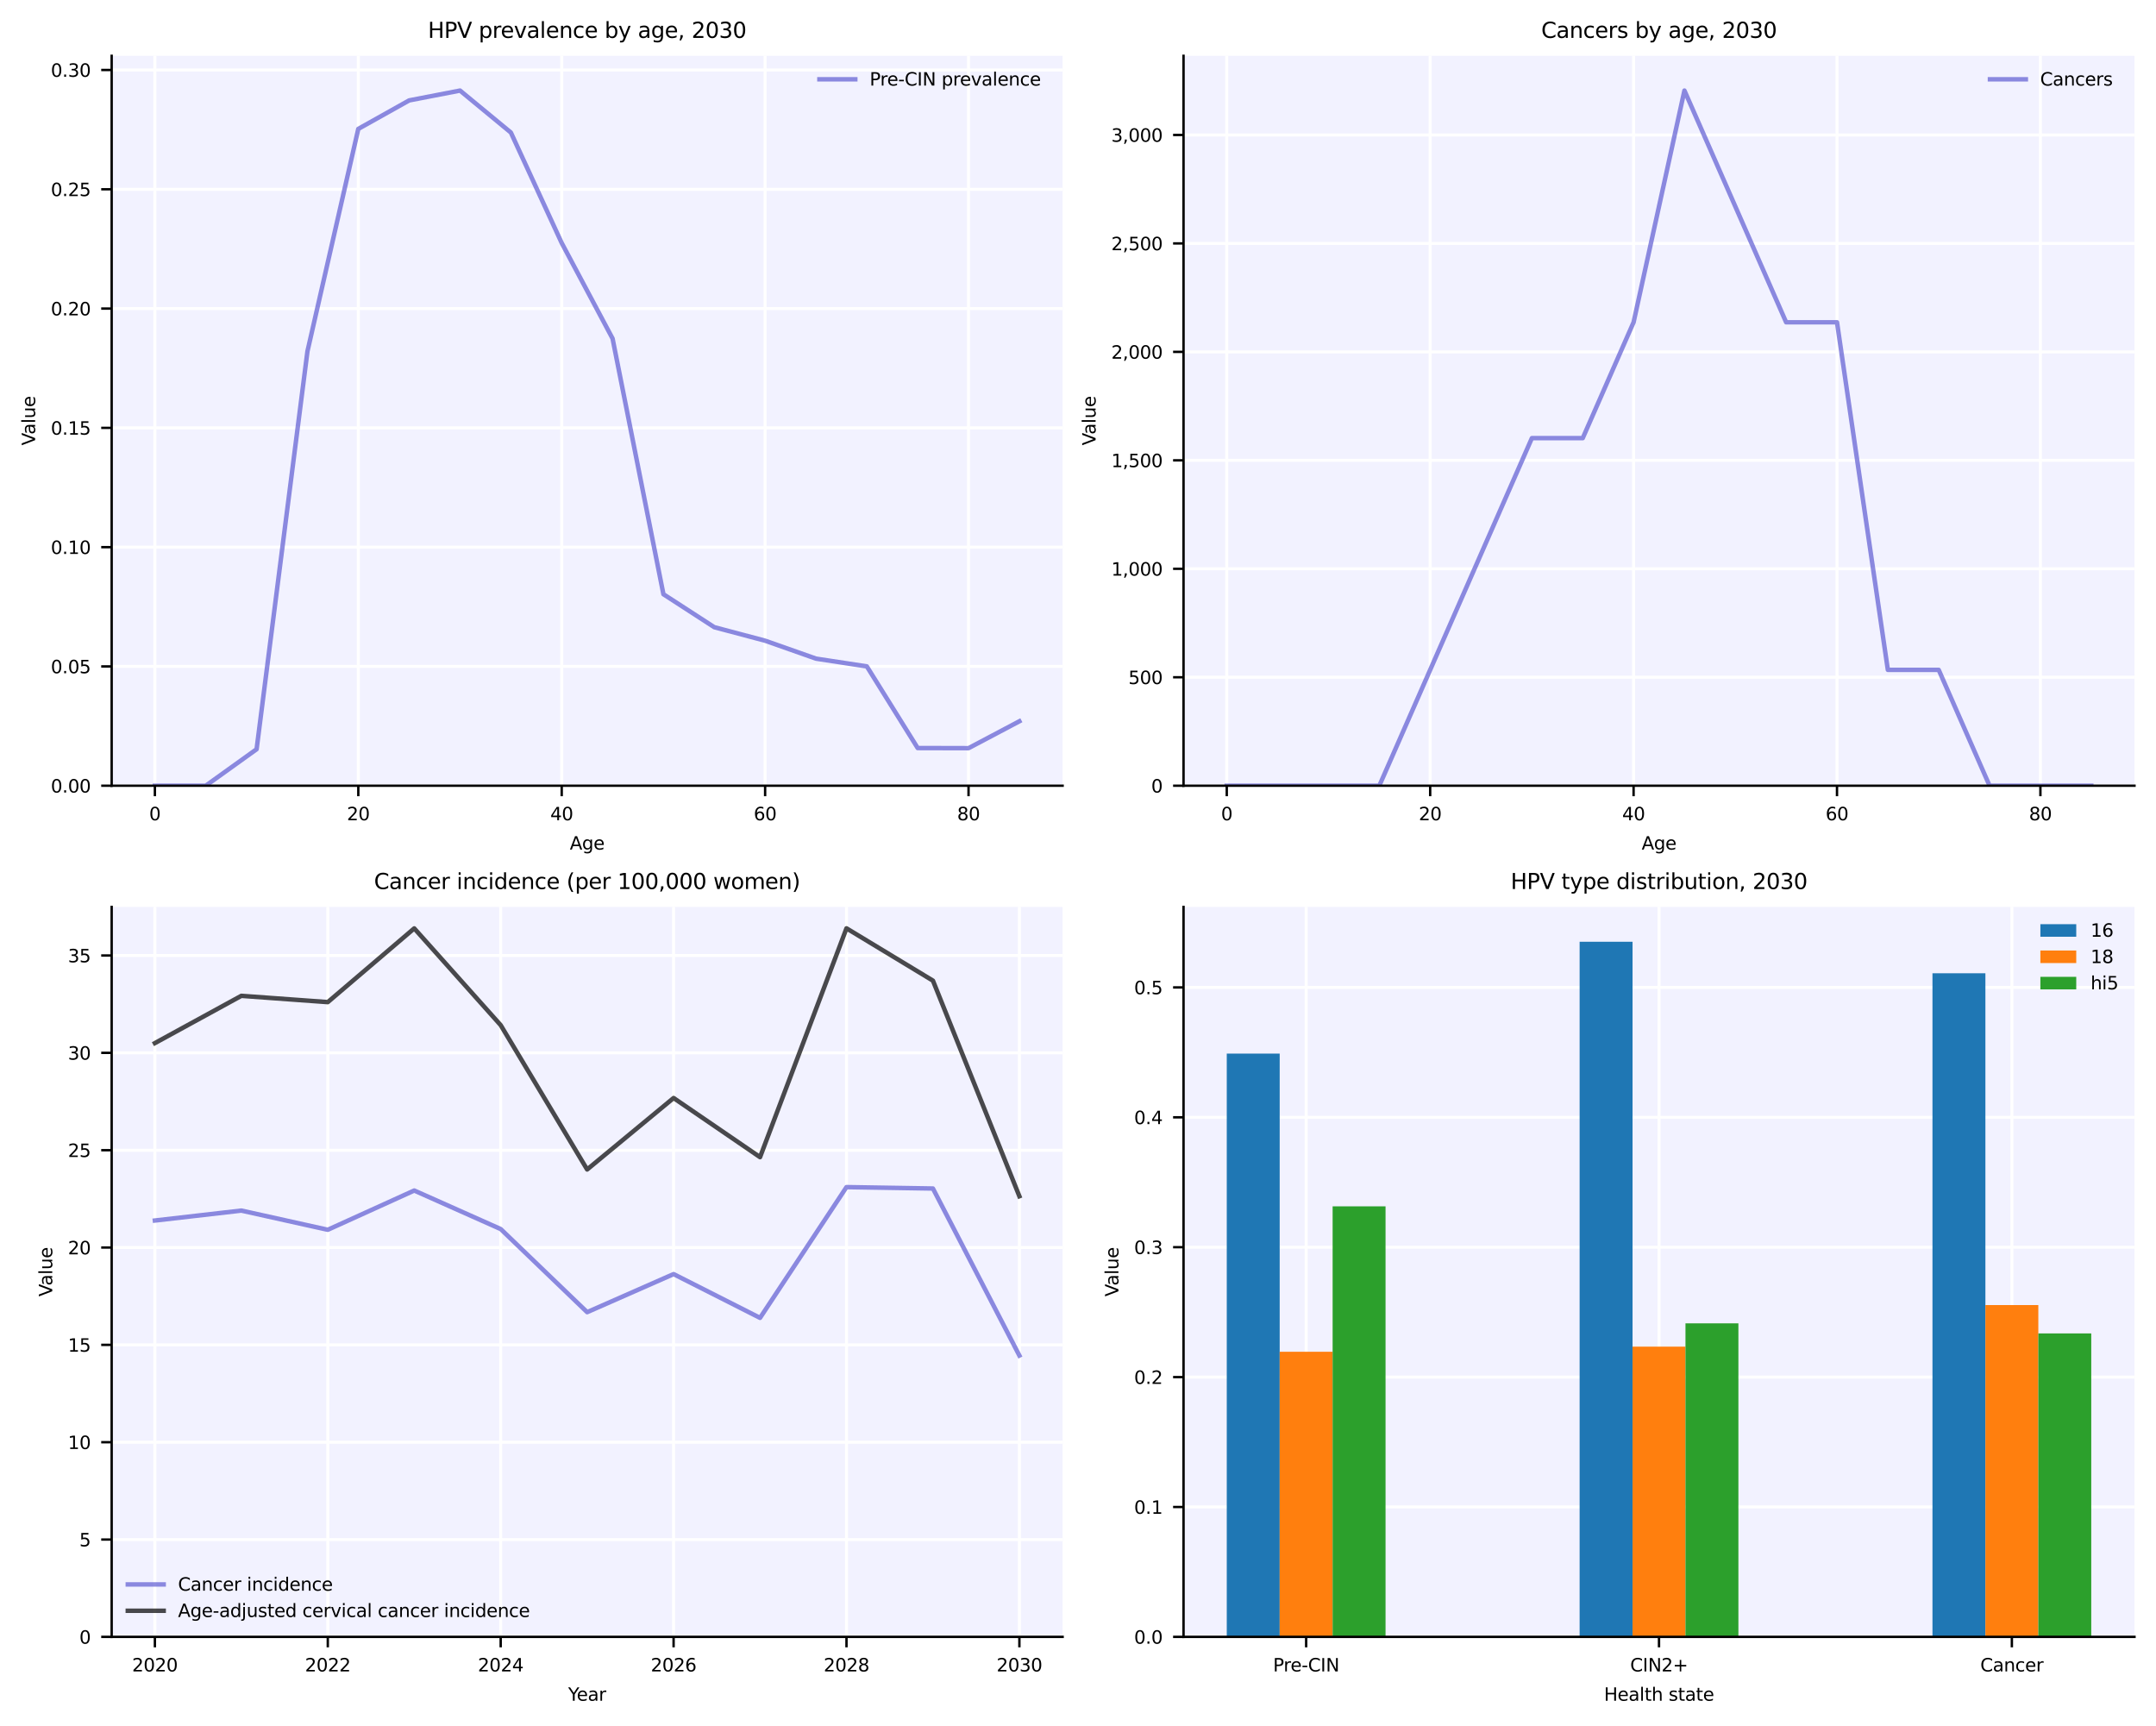 <?xml version="1.0" encoding="utf-8" standalone="no"?>
<!DOCTYPE svg PUBLIC "-//W3C//DTD SVG 1.1//EN"
  "http://www.w3.org/Graphics/SVG/1.1/DTD/svg11.dtd">
<svg xmlns:xlink="http://www.w3.org/1999/xlink" width="721.44pt" height="577.44pt" viewBox="0 0 721.44 577.44" xmlns="http://www.w3.org/2000/svg" version="1.1">
 <defs>
  <style type="text/css">*{stroke-linejoin: round; stroke-linecap: butt}</style>
 </defs>
 <g id="figure_1">
  <g id="patch_1">
   <path d="M -0 577.44 
L 721.44 577.44 
L 721.44 0 
L -0 0 
z
" style="fill: #ffffff"/>
  </g>
  <g id="axes_1">
   <g id="patch_2">
    <path d="M 37.366 262.866 
L 355.571 262.866 
L 355.571 18.671 
L 37.366 18.671 
z
" style="fill: #f2f2ff"/>
   </g>
   <g id="matplotlib.axis_1">
    <g id="xtick_1">
     <g id="line2d_1">
      <path d="M 51.83 262.866 
L 51.83 18.671 
" clip-path="url(#p6671ca0cee)" style="fill: none; stroke: #ffffff; stroke-linecap: square"/>
     </g>
     <g id="line2d_2">
      <defs>
       <path id="med5742ae38" d="M 0 0 
L 0 3.5 
" style="stroke: #000000; stroke-width: 0.8"/>
      </defs>
      <g>
       <use xlink:href="#med5742ae38" x="51.83" y="262.866" style="stroke: #000000; stroke-width: 0.8"/>
      </g>
     </g>
     <g id="text_1">
      <!-- 0 -->
      <g transform="translate(49.921 274.425) scale(0.06 -0.06)">
       <defs>
        <path id="DejaVuSans-30" d="M 2034 4250 
Q 1547 4250 1301 3770 
Q 1056 3291 1056 2328 
Q 1056 1369 1301 889 
Q 1547 409 2034 409 
Q 2525 409 2770 889 
Q 3016 1369 3016 2328 
Q 3016 3291 2770 3770 
Q 2525 4250 2034 4250 
z
M 2034 4750 
Q 2819 4750 3233 4129 
Q 3647 3509 3647 2328 
Q 3647 1150 3233 529 
Q 2819 -91 2034 -91 
Q 1250 -91 836 529 
Q 422 1150 422 2328 
Q 422 3509 836 4129 
Q 1250 4750 2034 4750 
z
" transform="scale(0.016)"/>
       </defs>
       <use xlink:href="#DejaVuSans-30"/>
      </g>
     </g>
    </g>
    <g id="xtick_2">
     <g id="line2d_3">
      <path d="M 119.895 262.866 
L 119.895 18.671 
" clip-path="url(#p6671ca0cee)" style="fill: none; stroke: #ffffff; stroke-linecap: square"/>
     </g>
     <g id="line2d_4">
      <g>
       <use xlink:href="#med5742ae38" x="119.895" y="262.866" style="stroke: #000000; stroke-width: 0.8"/>
      </g>
     </g>
     <g id="text_2">
      <!-- 20 -->
      <g transform="translate(116.078 274.425) scale(0.06 -0.06)">
       <defs>
        <path id="DejaVuSans-32" d="M 1228 531 
L 3431 531 
L 3431 0 
L 469 0 
L 469 531 
Q 828 903 1448 1529 
Q 2069 2156 2228 2338 
Q 2531 2678 2651 2914 
Q 2772 3150 2772 3378 
Q 2772 3750 2511 3984 
Q 2250 4219 1831 4219 
Q 1534 4219 1204 4116 
Q 875 4013 500 3803 
L 500 4441 
Q 881 4594 1212 4672 
Q 1544 4750 1819 4750 
Q 2544 4750 2975 4387 
Q 3406 4025 3406 3419 
Q 3406 3131 3298 2873 
Q 3191 2616 2906 2266 
Q 2828 2175 2409 1742 
Q 1991 1309 1228 531 
z
" transform="scale(0.016)"/>
       </defs>
       <use xlink:href="#DejaVuSans-32"/>
       <use xlink:href="#DejaVuSans-30" x="63.623"/>
      </g>
     </g>
    </g>
    <g id="xtick_3">
     <g id="line2d_5">
      <path d="M 187.961 262.866 
L 187.961 18.671 
" clip-path="url(#p6671ca0cee)" style="fill: none; stroke: #ffffff; stroke-linecap: square"/>
     </g>
     <g id="line2d_6">
      <g>
       <use xlink:href="#med5742ae38" x="187.961" y="262.866" style="stroke: #000000; stroke-width: 0.8"/>
      </g>
     </g>
     <g id="text_3">
      <!-- 40 -->
      <g transform="translate(184.143 274.425) scale(0.06 -0.06)">
       <defs>
        <path id="DejaVuSans-34" d="M 2419 4116 
L 825 1625 
L 2419 1625 
L 2419 4116 
z
M 2253 4666 
L 3047 4666 
L 3047 1625 
L 3713 1625 
L 3713 1100 
L 3047 1100 
L 3047 0 
L 2419 0 
L 2419 1100 
L 313 1100 
L 313 1709 
L 2253 4666 
z
" transform="scale(0.016)"/>
       </defs>
       <use xlink:href="#DejaVuSans-34"/>
       <use xlink:href="#DejaVuSans-30" x="63.623"/>
      </g>
     </g>
    </g>
    <g id="xtick_4">
     <g id="line2d_7">
      <path d="M 256.026 262.866 
L 256.026 18.671 
" clip-path="url(#p6671ca0cee)" style="fill: none; stroke: #ffffff; stroke-linecap: square"/>
     </g>
     <g id="line2d_8">
      <g>
       <use xlink:href="#med5742ae38" x="256.026" y="262.866" style="stroke: #000000; stroke-width: 0.8"/>
      </g>
     </g>
     <g id="text_4">
      <!-- 60 -->
      <g transform="translate(252.208 274.425) scale(0.06 -0.06)">
       <defs>
        <path id="DejaVuSans-36" d="M 2113 2584 
Q 1688 2584 1439 2293 
Q 1191 2003 1191 1497 
Q 1191 994 1439 701 
Q 1688 409 2113 409 
Q 2538 409 2786 701 
Q 3034 994 3034 1497 
Q 3034 2003 2786 2293 
Q 2538 2584 2113 2584 
z
M 3366 4563 
L 3366 3988 
Q 3128 4100 2886 4159 
Q 2644 4219 2406 4219 
Q 1781 4219 1451 3797 
Q 1122 3375 1075 2522 
Q 1259 2794 1537 2939 
Q 1816 3084 2150 3084 
Q 2853 3084 3261 2657 
Q 3669 2231 3669 1497 
Q 3669 778 3244 343 
Q 2819 -91 2113 -91 
Q 1303 -91 875 529 
Q 447 1150 447 2328 
Q 447 3434 972 4092 
Q 1497 4750 2381 4750 
Q 2619 4750 2861 4703 
Q 3103 4656 3366 4563 
z
" transform="scale(0.016)"/>
       </defs>
       <use xlink:href="#DejaVuSans-36"/>
       <use xlink:href="#DejaVuSans-30" x="63.623"/>
      </g>
     </g>
    </g>
    <g id="xtick_5">
     <g id="line2d_9">
      <path d="M 324.091 262.866 
L 324.091 18.671 
" clip-path="url(#p6671ca0cee)" style="fill: none; stroke: #ffffff; stroke-linecap: square"/>
     </g>
     <g id="line2d_10">
      <g>
       <use xlink:href="#med5742ae38" x="324.091" y="262.866" style="stroke: #000000; stroke-width: 0.8"/>
      </g>
     </g>
     <g id="text_5">
      <!-- 80 -->
      <g transform="translate(320.274 274.425) scale(0.06 -0.06)">
       <defs>
        <path id="DejaVuSans-38" d="M 2034 2216 
Q 1584 2216 1326 1975 
Q 1069 1734 1069 1313 
Q 1069 891 1326 650 
Q 1584 409 2034 409 
Q 2484 409 2743 651 
Q 3003 894 3003 1313 
Q 3003 1734 2745 1975 
Q 2488 2216 2034 2216 
z
M 1403 2484 
Q 997 2584 770 2862 
Q 544 3141 544 3541 
Q 544 4100 942 4425 
Q 1341 4750 2034 4750 
Q 2731 4750 3128 4425 
Q 3525 4100 3525 3541 
Q 3525 3141 3298 2862 
Q 3072 2584 2669 2484 
Q 3125 2378 3379 2068 
Q 3634 1759 3634 1313 
Q 3634 634 3220 271 
Q 2806 -91 2034 -91 
Q 1263 -91 848 271 
Q 434 634 434 1313 
Q 434 1759 690 2068 
Q 947 2378 1403 2484 
z
M 1172 3481 
Q 1172 3119 1398 2916 
Q 1625 2713 2034 2713 
Q 2441 2713 2670 2916 
Q 2900 3119 2900 3481 
Q 2900 3844 2670 4047 
Q 2441 4250 2034 4250 
Q 1625 4250 1398 4047 
Q 1172 3844 1172 3481 
z
" transform="scale(0.016)"/>
       </defs>
       <use xlink:href="#DejaVuSans-38"/>
       <use xlink:href="#DejaVuSans-30" x="63.623"/>
      </g>
     </g>
    </g>
    <g id="text_6">
     <!-- Age -->
     <g transform="translate(190.666 284.232) scale(0.06 -0.06)">
      <defs>
       <path id="DejaVuSans-41" d="M 2188 4044 
L 1331 1722 
L 3047 1722 
L 2188 4044 
z
M 1831 4666 
L 2547 4666 
L 4325 0 
L 3669 0 
L 3244 1197 
L 1141 1197 
L 716 0 
L 50 0 
L 1831 4666 
z
" transform="scale(0.016)"/>
       <path id="DejaVuSans-67" d="M 2906 1791 
Q 2906 2416 2648 2759 
Q 2391 3103 1925 3103 
Q 1463 3103 1205 2759 
Q 947 2416 947 1791 
Q 947 1169 1205 825 
Q 1463 481 1925 481 
Q 2391 481 2648 825 
Q 2906 1169 2906 1791 
z
M 3481 434 
Q 3481 -459 3084 -895 
Q 2688 -1331 1869 -1331 
Q 1566 -1331 1297 -1286 
Q 1028 -1241 775 -1147 
L 775 -588 
Q 1028 -725 1275 -790 
Q 1522 -856 1778 -856 
Q 2344 -856 2625 -561 
Q 2906 -266 2906 331 
L 2906 616 
Q 2728 306 2450 153 
Q 2172 0 1784 0 
Q 1141 0 747 490 
Q 353 981 353 1791 
Q 353 2603 747 3093 
Q 1141 3584 1784 3584 
Q 2172 3584 2450 3431 
Q 2728 3278 2906 2969 
L 2906 3500 
L 3481 3500 
L 3481 434 
z
" transform="scale(0.016)"/>
       <path id="DejaVuSans-65" d="M 3597 1894 
L 3597 1613 
L 953 1613 
Q 991 1019 1311 708 
Q 1631 397 2203 397 
Q 2534 397 2845 478 
Q 3156 559 3463 722 
L 3463 178 
Q 3153 47 2828 -22 
Q 2503 -91 2169 -91 
Q 1331 -91 842 396 
Q 353 884 353 1716 
Q 353 2575 817 3079 
Q 1281 3584 2069 3584 
Q 2775 3584 3186 3129 
Q 3597 2675 3597 1894 
z
M 3022 2063 
Q 3016 2534 2758 2815 
Q 2500 3097 2075 3097 
Q 1594 3097 1305 2825 
Q 1016 2553 972 2059 
L 3022 2063 
z
" transform="scale(0.016)"/>
      </defs>
      <use xlink:href="#DejaVuSans-41"/>
      <use xlink:href="#DejaVuSans-67" x="68.408"/>
      <use xlink:href="#DejaVuSans-65" x="131.885"/>
     </g>
    </g>
   </g>
   <g id="matplotlib.axis_2">
    <g id="ytick_1">
     <g id="line2d_11">
      <path d="M 37.366 262.866 
L 355.571 262.866 
" clip-path="url(#p6671ca0cee)" style="fill: none; stroke: #ffffff; stroke-linecap: square"/>
     </g>
     <g id="line2d_12">
      <defs>
       <path id="m2b394fe7fa" d="M 0 0 
L -3.5 0 
" style="stroke: #000000; stroke-width: 0.8"/>
      </defs>
      <g>
       <use xlink:href="#m2b394fe7fa" x="37.366" y="262.866" style="stroke: #000000; stroke-width: 0.8"/>
      </g>
     </g>
     <g id="text_7">
      <!-- 0.00 -->
      <g transform="translate(17.007 265.146) scale(0.06 -0.06)">
       <defs>
        <path id="DejaVuSans-2e" d="M 684 794 
L 1344 794 
L 1344 0 
L 684 0 
L 684 794 
z
" transform="scale(0.016)"/>
       </defs>
       <use xlink:href="#DejaVuSans-30"/>
       <use xlink:href="#DejaVuSans-2e" x="63.623"/>
       <use xlink:href="#DejaVuSans-30" x="95.41"/>
       <use xlink:href="#DejaVuSans-30" x="159.033"/>
      </g>
     </g>
    </g>
    <g id="ytick_2">
     <g id="line2d_13">
      <path d="M 37.366 222.958 
L 355.571 222.958 
" clip-path="url(#p6671ca0cee)" style="fill: none; stroke: #ffffff; stroke-linecap: square"/>
     </g>
     <g id="line2d_14">
      <g>
       <use xlink:href="#m2b394fe7fa" x="37.366" y="222.958" style="stroke: #000000; stroke-width: 0.8"/>
      </g>
     </g>
     <g id="text_8">
      <!-- 0.05 -->
      <g transform="translate(17.007 225.237) scale(0.06 -0.06)">
       <defs>
        <path id="DejaVuSans-35" d="M 691 4666 
L 3169 4666 
L 3169 4134 
L 1269 4134 
L 1269 2991 
Q 1406 3038 1543 3061 
Q 1681 3084 1819 3084 
Q 2600 3084 3056 2656 
Q 3513 2228 3513 1497 
Q 3513 744 3044 326 
Q 2575 -91 1722 -91 
Q 1428 -91 1123 -41 
Q 819 9 494 109 
L 494 744 
Q 775 591 1075 516 
Q 1375 441 1709 441 
Q 2250 441 2565 725 
Q 2881 1009 2881 1497 
Q 2881 1984 2565 2268 
Q 2250 2553 1709 2553 
Q 1456 2553 1204 2497 
Q 953 2441 691 2322 
L 691 4666 
z
" transform="scale(0.016)"/>
       </defs>
       <use xlink:href="#DejaVuSans-30"/>
       <use xlink:href="#DejaVuSans-2e" x="63.623"/>
       <use xlink:href="#DejaVuSans-30" x="95.41"/>
       <use xlink:href="#DejaVuSans-35" x="159.033"/>
      </g>
     </g>
    </g>
    <g id="ytick_3">
     <g id="line2d_15">
      <path d="M 37.366 183.049 
L 355.571 183.049 
" clip-path="url(#p6671ca0cee)" style="fill: none; stroke: #ffffff; stroke-linecap: square"/>
     </g>
     <g id="line2d_16">
      <g>
       <use xlink:href="#m2b394fe7fa" x="37.366" y="183.049" style="stroke: #000000; stroke-width: 0.8"/>
      </g>
     </g>
     <g id="text_9">
      <!-- 0.10 -->
      <g transform="translate(17.007 185.329) scale(0.06 -0.06)">
       <defs>
        <path id="DejaVuSans-31" d="M 794 531 
L 1825 531 
L 1825 4091 
L 703 3866 
L 703 4441 
L 1819 4666 
L 2450 4666 
L 2450 531 
L 3481 531 
L 3481 0 
L 794 0 
L 794 531 
z
" transform="scale(0.016)"/>
       </defs>
       <use xlink:href="#DejaVuSans-30"/>
       <use xlink:href="#DejaVuSans-2e" x="63.623"/>
       <use xlink:href="#DejaVuSans-31" x="95.41"/>
       <use xlink:href="#DejaVuSans-30" x="159.033"/>
      </g>
     </g>
    </g>
    <g id="ytick_4">
     <g id="line2d_17">
      <path d="M 37.366 143.141 
L 355.571 143.141 
" clip-path="url(#p6671ca0cee)" style="fill: none; stroke: #ffffff; stroke-linecap: square"/>
     </g>
     <g id="line2d_18">
      <g>
       <use xlink:href="#m2b394fe7fa" x="37.366" y="143.141" style="stroke: #000000; stroke-width: 0.8"/>
      </g>
     </g>
     <g id="text_10">
      <!-- 0.15 -->
      <g transform="translate(17.007 145.421) scale(0.06 -0.06)">
       <use xlink:href="#DejaVuSans-30"/>
       <use xlink:href="#DejaVuSans-2e" x="63.623"/>
       <use xlink:href="#DejaVuSans-31" x="95.41"/>
       <use xlink:href="#DejaVuSans-35" x="159.033"/>
      </g>
     </g>
    </g>
    <g id="ytick_5">
     <g id="line2d_19">
      <path d="M 37.366 103.233 
L 355.571 103.233 
" clip-path="url(#p6671ca0cee)" style="fill: none; stroke: #ffffff; stroke-linecap: square"/>
     </g>
     <g id="line2d_20">
      <g>
       <use xlink:href="#m2b394fe7fa" x="37.366" y="103.233" style="stroke: #000000; stroke-width: 0.8"/>
      </g>
     </g>
     <g id="text_11">
      <!-- 0.20 -->
      <g transform="translate(17.007 105.512) scale(0.06 -0.06)">
       <use xlink:href="#DejaVuSans-30"/>
       <use xlink:href="#DejaVuSans-2e" x="63.623"/>
       <use xlink:href="#DejaVuSans-32" x="95.41"/>
       <use xlink:href="#DejaVuSans-30" x="159.033"/>
      </g>
     </g>
    </g>
    <g id="ytick_6">
     <g id="line2d_21">
      <path d="M 37.366 63.324 
L 355.571 63.324 
" clip-path="url(#p6671ca0cee)" style="fill: none; stroke: #ffffff; stroke-linecap: square"/>
     </g>
     <g id="line2d_22">
      <g>
       <use xlink:href="#m2b394fe7fa" x="37.366" y="63.324" style="stroke: #000000; stroke-width: 0.8"/>
      </g>
     </g>
     <g id="text_12">
      <!-- 0.25 -->
      <g transform="translate(17.007 65.604) scale(0.06 -0.06)">
       <use xlink:href="#DejaVuSans-30"/>
       <use xlink:href="#DejaVuSans-2e" x="63.623"/>
       <use xlink:href="#DejaVuSans-32" x="95.41"/>
       <use xlink:href="#DejaVuSans-35" x="159.033"/>
      </g>
     </g>
    </g>
    <g id="ytick_7">
     <g id="line2d_23">
      <path d="M 37.366 23.416 
L 355.571 23.416 
" clip-path="url(#p6671ca0cee)" style="fill: none; stroke: #ffffff; stroke-linecap: square"/>
     </g>
     <g id="line2d_24">
      <g>
       <use xlink:href="#m2b394fe7fa" x="37.366" y="23.416" style="stroke: #000000; stroke-width: 0.8"/>
      </g>
     </g>
     <g id="text_13">
      <!-- 0.30 -->
      <g transform="translate(17.007 25.695) scale(0.06 -0.06)">
       <defs>
        <path id="DejaVuSans-33" d="M 2597 2516 
Q 3050 2419 3304 2112 
Q 3559 1806 3559 1356 
Q 3559 666 3084 287 
Q 2609 -91 1734 -91 
Q 1441 -91 1130 -33 
Q 819 25 488 141 
L 488 750 
Q 750 597 1062 519 
Q 1375 441 1716 441 
Q 2309 441 2620 675 
Q 2931 909 2931 1356 
Q 2931 1769 2642 2001 
Q 2353 2234 1838 2234 
L 1294 2234 
L 1294 2753 
L 1863 2753 
Q 2328 2753 2575 2939 
Q 2822 3125 2822 3475 
Q 2822 3834 2567 4026 
Q 2313 4219 1838 4219 
Q 1578 4219 1281 4162 
Q 984 4106 628 3988 
L 628 4550 
Q 988 4650 1302 4700 
Q 1616 4750 1894 4750 
Q 2613 4750 3031 4423 
Q 3450 4097 3450 3541 
Q 3450 3153 3228 2886 
Q 3006 2619 2597 2516 
z
" transform="scale(0.016)"/>
       </defs>
       <use xlink:href="#DejaVuSans-30"/>
       <use xlink:href="#DejaVuSans-2e" x="63.623"/>
       <use xlink:href="#DejaVuSans-33" x="95.41"/>
       <use xlink:href="#DejaVuSans-30" x="159.033"/>
      </g>
     </g>
    </g>
    <g id="text_14">
     <!-- Value -->
     <g transform="translate(11.759 149.007) rotate(-90) scale(0.06 -0.06)">
      <defs>
       <path id="DejaVuSans-56" d="M 1831 0 
L 50 4666 
L 709 4666 
L 2188 738 
L 3669 4666 
L 4325 4666 
L 2547 0 
L 1831 0 
z
" transform="scale(0.016)"/>
       <path id="DejaVuSans-61" d="M 2194 1759 
Q 1497 1759 1228 1600 
Q 959 1441 959 1056 
Q 959 750 1161 570 
Q 1363 391 1709 391 
Q 2188 391 2477 730 
Q 2766 1069 2766 1631 
L 2766 1759 
L 2194 1759 
z
M 3341 1997 
L 3341 0 
L 2766 0 
L 2766 531 
Q 2569 213 2275 61 
Q 1981 -91 1556 -91 
Q 1019 -91 701 211 
Q 384 513 384 1019 
Q 384 1609 779 1909 
Q 1175 2209 1959 2209 
L 2766 2209 
L 2766 2266 
Q 2766 2663 2505 2880 
Q 2244 3097 1772 3097 
Q 1472 3097 1187 3025 
Q 903 2953 641 2809 
L 641 3341 
Q 956 3463 1253 3523 
Q 1550 3584 1831 3584 
Q 2591 3584 2966 3190 
Q 3341 2797 3341 1997 
z
" transform="scale(0.016)"/>
       <path id="DejaVuSans-6c" d="M 603 4863 
L 1178 4863 
L 1178 0 
L 603 0 
L 603 4863 
z
" transform="scale(0.016)"/>
       <path id="DejaVuSans-75" d="M 544 1381 
L 544 3500 
L 1119 3500 
L 1119 1403 
Q 1119 906 1312 657 
Q 1506 409 1894 409 
Q 2359 409 2629 706 
Q 2900 1003 2900 1516 
L 2900 3500 
L 3475 3500 
L 3475 0 
L 2900 0 
L 2900 538 
Q 2691 219 2414 64 
Q 2138 -91 1772 -91 
Q 1169 -91 856 284 
Q 544 659 544 1381 
z
M 1991 3584 
L 1991 3584 
z
" transform="scale(0.016)"/>
      </defs>
      <use xlink:href="#DejaVuSans-56"/>
      <use xlink:href="#DejaVuSans-61" x="60.658"/>
      <use xlink:href="#DejaVuSans-6c" x="121.938"/>
      <use xlink:href="#DejaVuSans-75" x="149.721"/>
      <use xlink:href="#DejaVuSans-65" x="213.1"/>
     </g>
    </g>
   </g>
   <g id="line2d_25">
    <path d="M 51.83 262.866 
L 68.846 262.866 
L 85.863 250.659 
L 102.879 117.534 
L 119.895 43.12 
L 136.912 33.592 
L 153.928 30.299 
L 170.944 44.336 
L 187.961 81.304 
L 204.977 113.258 
L 221.993 198.802 
L 239.01 209.831 
L 256.026 214.351 
L 273.042 220.348 
L 290.058 222.945 
L 307.075 250.262 
L 324.091 250.304 
L 341.107 241.306 
" clip-path="url(#p6671ca0cee)" style="fill: none; stroke: #5f5cd2; stroke-opacity: 0.7; stroke-width: 1.5; stroke-linecap: square"/>
   </g>
   <g id="patch_3">
    <path d="M 37.366 262.866 
L 37.366 18.671 
" style="fill: none; stroke: #000000; stroke-width: 0.8; stroke-linejoin: miter; stroke-linecap: square"/>
   </g>
   <g id="patch_4">
    <path d="M 37.366 262.866 
L 355.571 262.866 
" style="fill: none; stroke: #000000; stroke-width: 0.8; stroke-linejoin: miter; stroke-linecap: square"/>
   </g>
   <g id="text_15">
    <!-- HPV prevalence by age, 2030 -->
    <g transform="translate(143.195 12.671) scale(0.072 -0.072)">
     <defs>
      <path id="DejaVuSans-48" d="M 628 4666 
L 1259 4666 
L 1259 2753 
L 3553 2753 
L 3553 4666 
L 4184 4666 
L 4184 0 
L 3553 0 
L 3553 2222 
L 1259 2222 
L 1259 0 
L 628 0 
L 628 4666 
z
" transform="scale(0.016)"/>
      <path id="DejaVuSans-50" d="M 1259 4147 
L 1259 2394 
L 2053 2394 
Q 2494 2394 2734 2622 
Q 2975 2850 2975 3272 
Q 2975 3691 2734 3919 
Q 2494 4147 2053 4147 
L 1259 4147 
z
M 628 4666 
L 2053 4666 
Q 2838 4666 3239 4311 
Q 3641 3956 3641 3272 
Q 3641 2581 3239 2228 
Q 2838 1875 2053 1875 
L 1259 1875 
L 1259 0 
L 628 0 
L 628 4666 
z
" transform="scale(0.016)"/>
      <path id="DejaVuSans-20" transform="scale(0.016)"/>
      <path id="DejaVuSans-70" d="M 1159 525 
L 1159 -1331 
L 581 -1331 
L 581 3500 
L 1159 3500 
L 1159 2969 
Q 1341 3281 1617 3432 
Q 1894 3584 2278 3584 
Q 2916 3584 3314 3078 
Q 3713 2572 3713 1747 
Q 3713 922 3314 415 
Q 2916 -91 2278 -91 
Q 1894 -91 1617 61 
Q 1341 213 1159 525 
z
M 3116 1747 
Q 3116 2381 2855 2742 
Q 2594 3103 2138 3103 
Q 1681 3103 1420 2742 
Q 1159 2381 1159 1747 
Q 1159 1113 1420 752 
Q 1681 391 2138 391 
Q 2594 391 2855 752 
Q 3116 1113 3116 1747 
z
" transform="scale(0.016)"/>
      <path id="DejaVuSans-72" d="M 2631 2963 
Q 2534 3019 2420 3045 
Q 2306 3072 2169 3072 
Q 1681 3072 1420 2755 
Q 1159 2438 1159 1844 
L 1159 0 
L 581 0 
L 581 3500 
L 1159 3500 
L 1159 2956 
Q 1341 3275 1631 3429 
Q 1922 3584 2338 3584 
Q 2397 3584 2469 3576 
Q 2541 3569 2628 3553 
L 2631 2963 
z
" transform="scale(0.016)"/>
      <path id="DejaVuSans-76" d="M 191 3500 
L 800 3500 
L 1894 563 
L 2988 3500 
L 3597 3500 
L 2284 0 
L 1503 0 
L 191 3500 
z
" transform="scale(0.016)"/>
      <path id="DejaVuSans-6e" d="M 3513 2113 
L 3513 0 
L 2938 0 
L 2938 2094 
Q 2938 2591 2744 2837 
Q 2550 3084 2163 3084 
Q 1697 3084 1428 2787 
Q 1159 2491 1159 1978 
L 1159 0 
L 581 0 
L 581 3500 
L 1159 3500 
L 1159 2956 
Q 1366 3272 1645 3428 
Q 1925 3584 2291 3584 
Q 2894 3584 3203 3211 
Q 3513 2838 3513 2113 
z
" transform="scale(0.016)"/>
      <path id="DejaVuSans-63" d="M 3122 3366 
L 3122 2828 
Q 2878 2963 2633 3030 
Q 2388 3097 2138 3097 
Q 1578 3097 1268 2742 
Q 959 2388 959 1747 
Q 959 1106 1268 751 
Q 1578 397 2138 397 
Q 2388 397 2633 464 
Q 2878 531 3122 666 
L 3122 134 
Q 2881 22 2623 -34 
Q 2366 -91 2075 -91 
Q 1284 -91 818 406 
Q 353 903 353 1747 
Q 353 2603 823 3093 
Q 1294 3584 2113 3584 
Q 2378 3584 2631 3529 
Q 2884 3475 3122 3366 
z
" transform="scale(0.016)"/>
      <path id="DejaVuSans-62" d="M 3116 1747 
Q 3116 2381 2855 2742 
Q 2594 3103 2138 3103 
Q 1681 3103 1420 2742 
Q 1159 2381 1159 1747 
Q 1159 1113 1420 752 
Q 1681 391 2138 391 
Q 2594 391 2855 752 
Q 3116 1113 3116 1747 
z
M 1159 2969 
Q 1341 3281 1617 3432 
Q 1894 3584 2278 3584 
Q 2916 3584 3314 3078 
Q 3713 2572 3713 1747 
Q 3713 922 3314 415 
Q 2916 -91 2278 -91 
Q 1894 -91 1617 61 
Q 1341 213 1159 525 
L 1159 0 
L 581 0 
L 581 4863 
L 1159 4863 
L 1159 2969 
z
" transform="scale(0.016)"/>
      <path id="DejaVuSans-79" d="M 2059 -325 
Q 1816 -950 1584 -1140 
Q 1353 -1331 966 -1331 
L 506 -1331 
L 506 -850 
L 844 -850 
Q 1081 -850 1212 -737 
Q 1344 -625 1503 -206 
L 1606 56 
L 191 3500 
L 800 3500 
L 1894 763 
L 2988 3500 
L 3597 3500 
L 2059 -325 
z
" transform="scale(0.016)"/>
      <path id="DejaVuSans-2c" d="M 750 794 
L 1409 794 
L 1409 256 
L 897 -744 
L 494 -744 
L 750 256 
L 750 794 
z
" transform="scale(0.016)"/>
     </defs>
     <use xlink:href="#DejaVuSans-48"/>
     <use xlink:href="#DejaVuSans-50" x="75.195"/>
     <use xlink:href="#DejaVuSans-56" x="135.498"/>
     <use xlink:href="#DejaVuSans-20" x="203.906"/>
     <use xlink:href="#DejaVuSans-70" x="235.693"/>
     <use xlink:href="#DejaVuSans-72" x="299.17"/>
     <use xlink:href="#DejaVuSans-65" x="338.033"/>
     <use xlink:href="#DejaVuSans-76" x="399.557"/>
     <use xlink:href="#DejaVuSans-61" x="458.736"/>
     <use xlink:href="#DejaVuSans-6c" x="520.016"/>
     <use xlink:href="#DejaVuSans-65" x="547.799"/>
     <use xlink:href="#DejaVuSans-6e" x="609.322"/>
     <use xlink:href="#DejaVuSans-63" x="672.701"/>
     <use xlink:href="#DejaVuSans-65" x="727.682"/>
     <use xlink:href="#DejaVuSans-20" x="789.205"/>
     <use xlink:href="#DejaVuSans-62" x="820.992"/>
     <use xlink:href="#DejaVuSans-79" x="884.469"/>
     <use xlink:href="#DejaVuSans-20" x="943.648"/>
     <use xlink:href="#DejaVuSans-61" x="975.436"/>
     <use xlink:href="#DejaVuSans-67" x="1036.715"/>
     <use xlink:href="#DejaVuSans-65" x="1100.191"/>
     <use xlink:href="#DejaVuSans-2c" x="1161.715"/>
     <use xlink:href="#DejaVuSans-20" x="1193.502"/>
     <use xlink:href="#DejaVuSans-32" x="1225.289"/>
     <use xlink:href="#DejaVuSans-30" x="1288.912"/>
     <use xlink:href="#DejaVuSans-33" x="1352.535"/>
     <use xlink:href="#DejaVuSans-30" x="1416.158"/>
    </g>
   </g>
   <g id="legend_1">
    <g id="line2d_26">
     <path d="M 274.195 26.53 
L 280.195 26.53 
L 286.195 26.53 
" style="fill: none; stroke: #5f5cd2; stroke-opacity: 0.7; stroke-width: 1.5; stroke-linecap: square"/>
    </g>
    <g id="text_16">
     <!-- Pre-CIN prevalence  -->
     <g transform="translate(290.995 28.63) scale(0.06 -0.06)">
      <defs>
       <path id="DejaVuSans-2d" d="M 313 2009 
L 1997 2009 
L 1997 1497 
L 313 1497 
L 313 2009 
z
" transform="scale(0.016)"/>
       <path id="DejaVuSans-43" d="M 4122 4306 
L 4122 3641 
Q 3803 3938 3442 4084 
Q 3081 4231 2675 4231 
Q 1875 4231 1450 3742 
Q 1025 3253 1025 2328 
Q 1025 1406 1450 917 
Q 1875 428 2675 428 
Q 3081 428 3442 575 
Q 3803 722 4122 1019 
L 4122 359 
Q 3791 134 3420 21 
Q 3050 -91 2638 -91 
Q 1578 -91 968 557 
Q 359 1206 359 2328 
Q 359 3453 968 4101 
Q 1578 4750 2638 4750 
Q 3056 4750 3426 4639 
Q 3797 4528 4122 4306 
z
" transform="scale(0.016)"/>
       <path id="DejaVuSans-49" d="M 628 4666 
L 1259 4666 
L 1259 0 
L 628 0 
L 628 4666 
z
" transform="scale(0.016)"/>
       <path id="DejaVuSans-4e" d="M 628 4666 
L 1478 4666 
L 3547 763 
L 3547 4666 
L 4159 4666 
L 4159 0 
L 3309 0 
L 1241 3903 
L 1241 0 
L 628 0 
L 628 4666 
z
" transform="scale(0.016)"/>
      </defs>
      <use xlink:href="#DejaVuSans-50"/>
      <use xlink:href="#DejaVuSans-72" x="58.553"/>
      <use xlink:href="#DejaVuSans-65" x="97.416"/>
      <use xlink:href="#DejaVuSans-2d" x="158.939"/>
      <use xlink:href="#DejaVuSans-43" x="195.023"/>
      <use xlink:href="#DejaVuSans-49" x="264.848"/>
      <use xlink:href="#DejaVuSans-4e" x="294.34"/>
      <use xlink:href="#DejaVuSans-20" x="369.145"/>
      <use xlink:href="#DejaVuSans-70" x="400.932"/>
      <use xlink:href="#DejaVuSans-72" x="464.408"/>
      <use xlink:href="#DejaVuSans-65" x="503.271"/>
      <use xlink:href="#DejaVuSans-76" x="564.795"/>
      <use xlink:href="#DejaVuSans-61" x="623.975"/>
      <use xlink:href="#DejaVuSans-6c" x="685.254"/>
      <use xlink:href="#DejaVuSans-65" x="713.037"/>
      <use xlink:href="#DejaVuSans-6e" x="774.561"/>
      <use xlink:href="#DejaVuSans-63" x="837.939"/>
      <use xlink:href="#DejaVuSans-65" x="892.92"/>
      <use xlink:href="#DejaVuSans-20" x="954.443"/>
     </g>
    </g>
   </g>
  </g>
  <g id="axes_2">
   <g id="patch_5">
    <path d="M 396.035 262.866 
L 714.24 262.866 
L 714.24 18.671 
L 396.035 18.671 
z
" style="fill: #f2f2ff"/>
   </g>
   <g id="matplotlib.axis_3">
    <g id="xtick_6">
     <g id="line2d_27">
      <path d="M 410.499 262.866 
L 410.499 18.671 
" clip-path="url(#pdbecc4fcb0)" style="fill: none; stroke: #ffffff; stroke-linecap: square"/>
     </g>
     <g id="line2d_28">
      <g>
       <use xlink:href="#med5742ae38" x="410.499" y="262.866" style="stroke: #000000; stroke-width: 0.8"/>
      </g>
     </g>
     <g id="text_17">
      <!-- 0 -->
      <g transform="translate(408.59 274.425) scale(0.06 -0.06)">
       <use xlink:href="#DejaVuSans-30"/>
      </g>
     </g>
    </g>
    <g id="xtick_7">
     <g id="line2d_29">
      <path d="M 478.564 262.866 
L 478.564 18.671 
" clip-path="url(#pdbecc4fcb0)" style="fill: none; stroke: #ffffff; stroke-linecap: square"/>
     </g>
     <g id="line2d_30">
      <g>
       <use xlink:href="#med5742ae38" x="478.564" y="262.866" style="stroke: #000000; stroke-width: 0.8"/>
      </g>
     </g>
     <g id="text_18">
      <!-- 20 -->
      <g transform="translate(474.747 274.425) scale(0.06 -0.06)">
       <use xlink:href="#DejaVuSans-32"/>
       <use xlink:href="#DejaVuSans-30" x="63.623"/>
      </g>
     </g>
    </g>
    <g id="xtick_8">
     <g id="line2d_31">
      <path d="M 546.629 262.866 
L 546.629 18.671 
" clip-path="url(#pdbecc4fcb0)" style="fill: none; stroke: #ffffff; stroke-linecap: square"/>
     </g>
     <g id="line2d_32">
      <g>
       <use xlink:href="#med5742ae38" x="546.629" y="262.866" style="stroke: #000000; stroke-width: 0.8"/>
      </g>
     </g>
     <g id="text_19">
      <!-- 40 -->
      <g transform="translate(542.812 274.425) scale(0.06 -0.06)">
       <use xlink:href="#DejaVuSans-34"/>
       <use xlink:href="#DejaVuSans-30" x="63.623"/>
      </g>
     </g>
    </g>
    <g id="xtick_9">
     <g id="line2d_33">
      <path d="M 614.695 262.866 
L 614.695 18.671 
" clip-path="url(#pdbecc4fcb0)" style="fill: none; stroke: #ffffff; stroke-linecap: square"/>
     </g>
     <g id="line2d_34">
      <g>
       <use xlink:href="#med5742ae38" x="614.695" y="262.866" style="stroke: #000000; stroke-width: 0.8"/>
      </g>
     </g>
     <g id="text_20">
      <!-- 60 -->
      <g transform="translate(610.877 274.425) scale(0.06 -0.06)">
       <use xlink:href="#DejaVuSans-36"/>
       <use xlink:href="#DejaVuSans-30" x="63.623"/>
      </g>
     </g>
    </g>
    <g id="xtick_10">
     <g id="line2d_35">
      <path d="M 682.76 262.866 
L 682.76 18.671 
" clip-path="url(#pdbecc4fcb0)" style="fill: none; stroke: #ffffff; stroke-linecap: square"/>
     </g>
     <g id="line2d_36">
      <g>
       <use xlink:href="#med5742ae38" x="682.76" y="262.866" style="stroke: #000000; stroke-width: 0.8"/>
      </g>
     </g>
     <g id="text_21">
      <!-- 80 -->
      <g transform="translate(678.942 274.425) scale(0.06 -0.06)">
       <use xlink:href="#DejaVuSans-38"/>
       <use xlink:href="#DejaVuSans-30" x="63.623"/>
      </g>
     </g>
    </g>
    <g id="text_22">
     <!-- Age -->
     <g transform="translate(549.335 284.232) scale(0.06 -0.06)">
      <use xlink:href="#DejaVuSans-41"/>
      <use xlink:href="#DejaVuSans-67" x="68.408"/>
      <use xlink:href="#DejaVuSans-65" x="131.885"/>
     </g>
    </g>
   </g>
   <g id="matplotlib.axis_4">
    <g id="ytick_8">
     <g id="line2d_37">
      <path d="M 396.035 262.866 
L 714.24 262.866 
" clip-path="url(#pdbecc4fcb0)" style="fill: none; stroke: #ffffff; stroke-linecap: square"/>
     </g>
     <g id="line2d_38">
      <g>
       <use xlink:href="#m2b394fe7fa" x="396.035" y="262.866" style="stroke: #000000; stroke-width: 0.8"/>
      </g>
     </g>
     <g id="text_23">
      <!-- 0 -->
      <g transform="translate(385.217 265.146) scale(0.06 -0.06)">
       <use xlink:href="#DejaVuSans-30"/>
      </g>
     </g>
    </g>
    <g id="ytick_9">
     <g id="line2d_39">
      <path d="M 396.035 226.58 
L 714.24 226.58 
" clip-path="url(#pdbecc4fcb0)" style="fill: none; stroke: #ffffff; stroke-linecap: square"/>
     </g>
     <g id="line2d_40">
      <g>
       <use xlink:href="#m2b394fe7fa" x="396.035" y="226.58" style="stroke: #000000; stroke-width: 0.8"/>
      </g>
     </g>
     <g id="text_24">
      <!-- 500 -->
      <g transform="translate(377.582 228.859) scale(0.06 -0.06)">
       <use xlink:href="#DejaVuSans-35"/>
       <use xlink:href="#DejaVuSans-30" x="63.623"/>
       <use xlink:href="#DejaVuSans-30" x="127.246"/>
      </g>
     </g>
    </g>
    <g id="ytick_10">
     <g id="line2d_41">
      <path d="M 396.035 190.293 
L 714.24 190.293 
" clip-path="url(#pdbecc4fcb0)" style="fill: none; stroke: #ffffff; stroke-linecap: square"/>
     </g>
     <g id="line2d_42">
      <g>
       <use xlink:href="#m2b394fe7fa" x="396.035" y="190.293" style="stroke: #000000; stroke-width: 0.8"/>
      </g>
     </g>
     <g id="text_25">
      <!-- 1,000 -->
      <g transform="translate(371.858 192.573) scale(0.06 -0.06)">
       <use xlink:href="#DejaVuSans-31"/>
       <use xlink:href="#DejaVuSans-2c" x="63.623"/>
       <use xlink:href="#DejaVuSans-30" x="95.41"/>
       <use xlink:href="#DejaVuSans-30" x="159.033"/>
       <use xlink:href="#DejaVuSans-30" x="222.656"/>
      </g>
     </g>
    </g>
    <g id="ytick_11">
     <g id="line2d_43">
      <path d="M 396.035 154.007 
L 714.24 154.007 
" clip-path="url(#pdbecc4fcb0)" style="fill: none; stroke: #ffffff; stroke-linecap: square"/>
     </g>
     <g id="line2d_44">
      <g>
       <use xlink:href="#m2b394fe7fa" x="396.035" y="154.007" style="stroke: #000000; stroke-width: 0.8"/>
      </g>
     </g>
     <g id="text_26">
      <!-- 1,500 -->
      <g transform="translate(371.858 156.286) scale(0.06 -0.06)">
       <use xlink:href="#DejaVuSans-31"/>
       <use xlink:href="#DejaVuSans-2c" x="63.623"/>
       <use xlink:href="#DejaVuSans-35" x="95.41"/>
       <use xlink:href="#DejaVuSans-30" x="159.033"/>
       <use xlink:href="#DejaVuSans-30" x="222.656"/>
      </g>
     </g>
    </g>
    <g id="ytick_12">
     <g id="line2d_45">
      <path d="M 396.035 117.72 
L 714.24 117.72 
" clip-path="url(#pdbecc4fcb0)" style="fill: none; stroke: #ffffff; stroke-linecap: square"/>
     </g>
     <g id="line2d_46">
      <g>
       <use xlink:href="#m2b394fe7fa" x="396.035" y="117.72" style="stroke: #000000; stroke-width: 0.8"/>
      </g>
     </g>
     <g id="text_27">
      <!-- 2,000 -->
      <g transform="translate(371.858 120) scale(0.06 -0.06)">
       <use xlink:href="#DejaVuSans-32"/>
       <use xlink:href="#DejaVuSans-2c" x="63.623"/>
       <use xlink:href="#DejaVuSans-30" x="95.41"/>
       <use xlink:href="#DejaVuSans-30" x="159.033"/>
       <use xlink:href="#DejaVuSans-30" x="222.656"/>
      </g>
     </g>
    </g>
    <g id="ytick_13">
     <g id="line2d_47">
      <path d="M 396.035 81.434 
L 714.24 81.434 
" clip-path="url(#pdbecc4fcb0)" style="fill: none; stroke: #ffffff; stroke-linecap: square"/>
     </g>
     <g id="line2d_48">
      <g>
       <use xlink:href="#m2b394fe7fa" x="396.035" y="81.434" style="stroke: #000000; stroke-width: 0.8"/>
      </g>
     </g>
     <g id="text_28">
      <!-- 2,500 -->
      <g transform="translate(371.858 83.713) scale(0.06 -0.06)">
       <use xlink:href="#DejaVuSans-32"/>
       <use xlink:href="#DejaVuSans-2c" x="63.623"/>
       <use xlink:href="#DejaVuSans-35" x="95.41"/>
       <use xlink:href="#DejaVuSans-30" x="159.033"/>
       <use xlink:href="#DejaVuSans-30" x="222.656"/>
      </g>
     </g>
    </g>
    <g id="ytick_14">
     <g id="line2d_49">
      <path d="M 396.035 45.147 
L 714.24 45.147 
" clip-path="url(#pdbecc4fcb0)" style="fill: none; stroke: #ffffff; stroke-linecap: square"/>
     </g>
     <g id="line2d_50">
      <g>
       <use xlink:href="#m2b394fe7fa" x="396.035" y="45.147" style="stroke: #000000; stroke-width: 0.8"/>
      </g>
     </g>
     <g id="text_29">
      <!-- 3,000 -->
      <g transform="translate(371.858 47.427) scale(0.06 -0.06)">
       <use xlink:href="#DejaVuSans-33"/>
       <use xlink:href="#DejaVuSans-2c" x="63.623"/>
       <use xlink:href="#DejaVuSans-30" x="95.41"/>
       <use xlink:href="#DejaVuSans-30" x="159.033"/>
       <use xlink:href="#DejaVuSans-30" x="222.656"/>
      </g>
     </g>
    </g>
    <g id="text_30">
     <!-- Value -->
     <g transform="translate(366.61 149.007) rotate(-90) scale(0.06 -0.06)">
      <use xlink:href="#DejaVuSans-56"/>
      <use xlink:href="#DejaVuSans-61" x="60.658"/>
      <use xlink:href="#DejaVuSans-6c" x="121.938"/>
      <use xlink:href="#DejaVuSans-75" x="149.721"/>
      <use xlink:href="#DejaVuSans-65" x="213.1"/>
     </g>
    </g>
   </g>
   <g id="line2d_51">
    <path d="M 410.499 262.866 
L 427.515 262.866 
L 444.531 262.866 
L 461.548 262.866 
L 478.564 224.105 
L 495.58 185.344 
L 512.597 146.583 
L 529.613 146.583 
L 546.629 107.822 
L 563.646 30.299 
L 580.662 69.06 
L 597.678 107.822 
L 614.695 107.822 
L 631.711 224.105 
L 648.727 224.105 
L 665.744 262.866 
L 682.76 262.866 
L 699.776 262.866 
" clip-path="url(#pdbecc4fcb0)" style="fill: none; stroke: #5f5cd2; stroke-opacity: 0.7; stroke-width: 1.5; stroke-linecap: square"/>
   </g>
   <g id="patch_6">
    <path d="M 396.035 262.866 
L 396.035 18.671 
" style="fill: none; stroke: #000000; stroke-width: 0.8; stroke-linejoin: miter; stroke-linecap: square"/>
   </g>
   <g id="patch_7">
    <path d="M 396.035 262.866 
L 714.24 262.866 
" style="fill: none; stroke: #000000; stroke-width: 0.8; stroke-linejoin: miter; stroke-linecap: square"/>
   </g>
   <g id="text_31">
    <!-- Cancers by age, 2030 -->
    <g transform="translate(515.725 12.671) scale(0.072 -0.072)">
     <defs>
      <path id="DejaVuSans-73" d="M 2834 3397 
L 2834 2853 
Q 2591 2978 2328 3040 
Q 2066 3103 1784 3103 
Q 1356 3103 1142 2972 
Q 928 2841 928 2578 
Q 928 2378 1081 2264 
Q 1234 2150 1697 2047 
L 1894 2003 
Q 2506 1872 2764 1633 
Q 3022 1394 3022 966 
Q 3022 478 2636 193 
Q 2250 -91 1575 -91 
Q 1294 -91 989 -36 
Q 684 19 347 128 
L 347 722 
Q 666 556 975 473 
Q 1284 391 1588 391 
Q 1994 391 2212 530 
Q 2431 669 2431 922 
Q 2431 1156 2273 1281 
Q 2116 1406 1581 1522 
L 1381 1569 
Q 847 1681 609 1914 
Q 372 2147 372 2553 
Q 372 3047 722 3315 
Q 1072 3584 1716 3584 
Q 2034 3584 2315 3537 
Q 2597 3491 2834 3397 
z
" transform="scale(0.016)"/>
     </defs>
     <use xlink:href="#DejaVuSans-43"/>
     <use xlink:href="#DejaVuSans-61" x="69.824"/>
     <use xlink:href="#DejaVuSans-6e" x="131.104"/>
     <use xlink:href="#DejaVuSans-63" x="194.482"/>
     <use xlink:href="#DejaVuSans-65" x="249.463"/>
     <use xlink:href="#DejaVuSans-72" x="310.986"/>
     <use xlink:href="#DejaVuSans-73" x="352.1"/>
     <use xlink:href="#DejaVuSans-20" x="404.199"/>
     <use xlink:href="#DejaVuSans-62" x="435.986"/>
     <use xlink:href="#DejaVuSans-79" x="499.463"/>
     <use xlink:href="#DejaVuSans-20" x="558.643"/>
     <use xlink:href="#DejaVuSans-61" x="590.43"/>
     <use xlink:href="#DejaVuSans-67" x="651.709"/>
     <use xlink:href="#DejaVuSans-65" x="715.186"/>
     <use xlink:href="#DejaVuSans-2c" x="776.709"/>
     <use xlink:href="#DejaVuSans-20" x="808.496"/>
     <use xlink:href="#DejaVuSans-32" x="840.283"/>
     <use xlink:href="#DejaVuSans-30" x="903.906"/>
     <use xlink:href="#DejaVuSans-33" x="967.529"/>
     <use xlink:href="#DejaVuSans-30" x="1031.152"/>
    </g>
   </g>
   <g id="legend_2">
    <g id="line2d_52">
     <path d="M 665.881 26.53 
L 671.881 26.53 
L 677.881 26.53 
" style="fill: none; stroke: #5f5cd2; stroke-opacity: 0.7; stroke-width: 1.5; stroke-linecap: square"/>
    </g>
    <g id="text_32">
     <!-- Cancers  -->
     <g transform="translate(682.681 28.63) scale(0.06 -0.06)">
      <use xlink:href="#DejaVuSans-43"/>
      <use xlink:href="#DejaVuSans-61" x="69.824"/>
      <use xlink:href="#DejaVuSans-6e" x="131.104"/>
      <use xlink:href="#DejaVuSans-63" x="194.482"/>
      <use xlink:href="#DejaVuSans-65" x="249.463"/>
      <use xlink:href="#DejaVuSans-72" x="310.986"/>
      <use xlink:href="#DejaVuSans-73" x="352.1"/>
      <use xlink:href="#DejaVuSans-20" x="404.199"/>
     </g>
    </g>
   </g>
  </g>
  <g id="axes_3">
   <g id="patch_8">
    <path d="M 37.366 547.626 
L 355.571 547.626 
L 355.571 303.431 
L 37.366 303.431 
z
" style="fill: #f2f2ff"/>
   </g>
   <g id="matplotlib.axis_5">
    <g id="xtick_11">
     <g id="line2d_53">
      <path d="M 51.83 547.626 
L 51.83 303.431 
" clip-path="url(#p21be014899)" style="fill: none; stroke: #ffffff; stroke-linecap: square"/>
     </g>
     <g id="line2d_54">
      <g>
       <use xlink:href="#med5742ae38" x="51.83" y="547.626" style="stroke: #000000; stroke-width: 0.8"/>
      </g>
     </g>
     <g id="text_33">
      <!-- 2020 -->
      <g transform="translate(44.195 559.185) scale(0.06 -0.06)">
       <use xlink:href="#DejaVuSans-32"/>
       <use xlink:href="#DejaVuSans-30" x="63.623"/>
       <use xlink:href="#DejaVuSans-32" x="127.246"/>
       <use xlink:href="#DejaVuSans-30" x="190.869"/>
      </g>
     </g>
    </g>
    <g id="xtick_12">
     <g id="line2d_55">
      <path d="M 109.686 547.626 
L 109.686 303.431 
" clip-path="url(#p21be014899)" style="fill: none; stroke: #ffffff; stroke-linecap: square"/>
     </g>
     <g id="line2d_56">
      <g>
       <use xlink:href="#med5742ae38" x="109.686" y="547.626" style="stroke: #000000; stroke-width: 0.8"/>
      </g>
     </g>
     <g id="text_34">
      <!-- 2022 -->
      <g transform="translate(102.051 559.185) scale(0.06 -0.06)">
       <use xlink:href="#DejaVuSans-32"/>
       <use xlink:href="#DejaVuSans-30" x="63.623"/>
       <use xlink:href="#DejaVuSans-32" x="127.246"/>
       <use xlink:href="#DejaVuSans-32" x="190.869"/>
      </g>
     </g>
    </g>
    <g id="xtick_13">
     <g id="line2d_57">
      <path d="M 167.541 547.626 
L 167.541 303.431 
" clip-path="url(#p21be014899)" style="fill: none; stroke: #ffffff; stroke-linecap: square"/>
     </g>
     <g id="line2d_58">
      <g>
       <use xlink:href="#med5742ae38" x="167.541" y="547.626" style="stroke: #000000; stroke-width: 0.8"/>
      </g>
     </g>
     <g id="text_35">
      <!-- 2024 -->
      <g transform="translate(159.906 559.185) scale(0.06 -0.06)">
       <use xlink:href="#DejaVuSans-32"/>
       <use xlink:href="#DejaVuSans-30" x="63.623"/>
       <use xlink:href="#DejaVuSans-32" x="127.246"/>
       <use xlink:href="#DejaVuSans-34" x="190.869"/>
      </g>
     </g>
    </g>
    <g id="xtick_14">
     <g id="line2d_59">
      <path d="M 225.396 547.626 
L 225.396 303.431 
" clip-path="url(#p21be014899)" style="fill: none; stroke: #ffffff; stroke-linecap: square"/>
     </g>
     <g id="line2d_60">
      <g>
       <use xlink:href="#med5742ae38" x="225.396" y="547.626" style="stroke: #000000; stroke-width: 0.8"/>
      </g>
     </g>
     <g id="text_36">
      <!-- 2026 -->
      <g transform="translate(217.761 559.185) scale(0.06 -0.06)">
       <use xlink:href="#DejaVuSans-32"/>
       <use xlink:href="#DejaVuSans-30" x="63.623"/>
       <use xlink:href="#DejaVuSans-32" x="127.246"/>
       <use xlink:href="#DejaVuSans-36" x="190.869"/>
      </g>
     </g>
    </g>
    <g id="xtick_15">
     <g id="line2d_61">
      <path d="M 283.252 547.626 
L 283.252 303.431 
" clip-path="url(#p21be014899)" style="fill: none; stroke: #ffffff; stroke-linecap: square"/>
     </g>
     <g id="line2d_62">
      <g>
       <use xlink:href="#med5742ae38" x="283.252" y="547.626" style="stroke: #000000; stroke-width: 0.8"/>
      </g>
     </g>
     <g id="text_37">
      <!-- 2028 -->
      <g transform="translate(275.617 559.185) scale(0.06 -0.06)">
       <use xlink:href="#DejaVuSans-32"/>
       <use xlink:href="#DejaVuSans-30" x="63.623"/>
       <use xlink:href="#DejaVuSans-32" x="127.246"/>
       <use xlink:href="#DejaVuSans-38" x="190.869"/>
      </g>
     </g>
    </g>
    <g id="xtick_16">
     <g id="line2d_63">
      <path d="M 341.107 547.626 
L 341.107 303.431 
" clip-path="url(#p21be014899)" style="fill: none; stroke: #ffffff; stroke-linecap: square"/>
     </g>
     <g id="line2d_64">
      <g>
       <use xlink:href="#med5742ae38" x="341.107" y="547.626" style="stroke: #000000; stroke-width: 0.8"/>
      </g>
     </g>
     <g id="text_38">
      <!-- 2030 -->
      <g transform="translate(333.472 559.185) scale(0.06 -0.06)">
       <use xlink:href="#DejaVuSans-32"/>
       <use xlink:href="#DejaVuSans-30" x="63.623"/>
       <use xlink:href="#DejaVuSans-33" x="127.246"/>
       <use xlink:href="#DejaVuSans-30" x="190.869"/>
      </g>
     </g>
    </g>
    <g id="text_39">
     <!-- Year -->
     <g transform="translate(190.116 568.992) scale(0.06 -0.06)">
      <defs>
       <path id="DejaVuSans-59" d="M -13 4666 
L 666 4666 
L 1959 2747 
L 3244 4666 
L 3922 4666 
L 2272 2222 
L 2272 0 
L 1638 0 
L 1638 2222 
L -13 4666 
z
" transform="scale(0.016)"/>
      </defs>
      <use xlink:href="#DejaVuSans-59"/>
      <use xlink:href="#DejaVuSans-65" x="47.834"/>
      <use xlink:href="#DejaVuSans-61" x="109.357"/>
      <use xlink:href="#DejaVuSans-72" x="170.637"/>
     </g>
    </g>
   </g>
   <g id="matplotlib.axis_6">
    <g id="ytick_15">
     <g id="line2d_65">
      <path d="M 37.366 547.626 
L 355.571 547.626 
" clip-path="url(#p21be014899)" style="fill: none; stroke: #ffffff; stroke-linecap: square"/>
     </g>
     <g id="line2d_66">
      <g>
       <use xlink:href="#m2b394fe7fa" x="37.366" y="547.626" style="stroke: #000000; stroke-width: 0.8"/>
      </g>
     </g>
     <g id="text_40">
      <!-- 0 -->
      <g transform="translate(26.549 549.906) scale(0.06 -0.06)">
       <use xlink:href="#DejaVuSans-30"/>
      </g>
     </g>
    </g>
    <g id="ytick_16">
     <g id="line2d_67">
      <path d="M 37.366 515.061 
L 355.571 515.061 
" clip-path="url(#p21be014899)" style="fill: none; stroke: #ffffff; stroke-linecap: square"/>
     </g>
     <g id="line2d_68">
      <g>
       <use xlink:href="#m2b394fe7fa" x="37.366" y="515.061" style="stroke: #000000; stroke-width: 0.8"/>
      </g>
     </g>
     <g id="text_41">
      <!-- 5 -->
      <g transform="translate(26.549 517.341) scale(0.06 -0.06)">
       <use xlink:href="#DejaVuSans-35"/>
      </g>
     </g>
    </g>
    <g id="ytick_17">
     <g id="line2d_69">
      <path d="M 37.366 482.496 
L 355.571 482.496 
" clip-path="url(#p21be014899)" style="fill: none; stroke: #ffffff; stroke-linecap: square"/>
     </g>
     <g id="line2d_70">
      <g>
       <use xlink:href="#m2b394fe7fa" x="37.366" y="482.496" style="stroke: #000000; stroke-width: 0.8"/>
      </g>
     </g>
     <g id="text_42">
      <!-- 10 -->
      <g transform="translate(22.731 484.776) scale(0.06 -0.06)">
       <use xlink:href="#DejaVuSans-31"/>
       <use xlink:href="#DejaVuSans-30" x="63.623"/>
      </g>
     </g>
    </g>
    <g id="ytick_18">
     <g id="line2d_71">
      <path d="M 37.366 449.931 
L 355.571 449.931 
" clip-path="url(#p21be014899)" style="fill: none; stroke: #ffffff; stroke-linecap: square"/>
     </g>
     <g id="line2d_72">
      <g>
       <use xlink:href="#m2b394fe7fa" x="37.366" y="449.931" style="stroke: #000000; stroke-width: 0.8"/>
      </g>
     </g>
     <g id="text_43">
      <!-- 15 -->
      <g transform="translate(22.731 452.21) scale(0.06 -0.06)">
       <use xlink:href="#DejaVuSans-31"/>
       <use xlink:href="#DejaVuSans-35" x="63.623"/>
      </g>
     </g>
    </g>
    <g id="ytick_19">
     <g id="line2d_73">
      <path d="M 37.366 417.366 
L 355.571 417.366 
" clip-path="url(#p21be014899)" style="fill: none; stroke: #ffffff; stroke-linecap: square"/>
     </g>
     <g id="line2d_74">
      <g>
       <use xlink:href="#m2b394fe7fa" x="37.366" y="417.366" style="stroke: #000000; stroke-width: 0.8"/>
      </g>
     </g>
     <g id="text_44">
      <!-- 20 -->
      <g transform="translate(22.731 419.645) scale(0.06 -0.06)">
       <use xlink:href="#DejaVuSans-32"/>
       <use xlink:href="#DejaVuSans-30" x="63.623"/>
      </g>
     </g>
    </g>
    <g id="ytick_20">
     <g id="line2d_75">
      <path d="M 37.366 384.801 
L 355.571 384.801 
" clip-path="url(#p21be014899)" style="fill: none; stroke: #ffffff; stroke-linecap: square"/>
     </g>
     <g id="line2d_76">
      <g>
       <use xlink:href="#m2b394fe7fa" x="37.366" y="384.801" style="stroke: #000000; stroke-width: 0.8"/>
      </g>
     </g>
     <g id="text_45">
      <!-- 25 -->
      <g transform="translate(22.731 387.08) scale(0.06 -0.06)">
       <use xlink:href="#DejaVuSans-32"/>
       <use xlink:href="#DejaVuSans-35" x="63.623"/>
      </g>
     </g>
    </g>
    <g id="ytick_21">
     <g id="line2d_77">
      <path d="M 37.366 352.235 
L 355.571 352.235 
" clip-path="url(#p21be014899)" style="fill: none; stroke: #ffffff; stroke-linecap: square"/>
     </g>
     <g id="line2d_78">
      <g>
       <use xlink:href="#m2b394fe7fa" x="37.366" y="352.235" style="stroke: #000000; stroke-width: 0.8"/>
      </g>
     </g>
     <g id="text_46">
      <!-- 30 -->
      <g transform="translate(22.731 354.515) scale(0.06 -0.06)">
       <use xlink:href="#DejaVuSans-33"/>
       <use xlink:href="#DejaVuSans-30" x="63.623"/>
      </g>
     </g>
    </g>
    <g id="ytick_22">
     <g id="line2d_79">
      <path d="M 37.366 319.67 
L 355.571 319.67 
" clip-path="url(#p21be014899)" style="fill: none; stroke: #ffffff; stroke-linecap: square"/>
     </g>
     <g id="line2d_80">
      <g>
       <use xlink:href="#m2b394fe7fa" x="37.366" y="319.67" style="stroke: #000000; stroke-width: 0.8"/>
      </g>
     </g>
     <g id="text_47">
      <!-- 35 -->
      <g transform="translate(22.731 321.95) scale(0.06 -0.06)">
       <use xlink:href="#DejaVuSans-33"/>
       <use xlink:href="#DejaVuSans-35" x="63.623"/>
      </g>
     </g>
    </g>
    <g id="text_48">
     <!-- Value -->
     <g transform="translate(17.483 433.767) rotate(-90) scale(0.06 -0.06)">
      <use xlink:href="#DejaVuSans-56"/>
      <use xlink:href="#DejaVuSans-61" x="60.658"/>
      <use xlink:href="#DejaVuSans-6c" x="121.938"/>
      <use xlink:href="#DejaVuSans-75" x="149.721"/>
      <use xlink:href="#DejaVuSans-65" x="213.1"/>
     </g>
    </g>
   </g>
   <g id="line2d_81">
    <path d="M 51.83 408.33 
L 80.758 405.005 
L 109.686 411.425 
L 138.613 398.295 
L 167.541 411.185 
L 196.469 438.987 
L 225.396 426.255 
L 254.324 440.898 
L 283.252 397.154 
L 312.18 397.622 
L 341.107 453.509 
" clip-path="url(#p21be014899)" style="fill: none; stroke: #5f5cd2; stroke-opacity: 0.7; stroke-width: 1.5; stroke-linecap: square"/>
   </g>
   <g id="line2d_82">
    <path d="M 51.83 348.974 
L 80.758 333.16 
L 109.686 335.264 
L 138.613 310.597 
L 167.541 342.968 
L 196.469 391.254 
L 225.396 367.345 
L 254.324 387.131 
L 283.252 310.577 
L 312.18 328.081 
L 341.107 400.21 
" clip-path="url(#p21be014899)" style="fill: none; stroke: #000000; stroke-opacity: 0.7; stroke-width: 1.5; stroke-linecap: square"/>
   </g>
   <g id="patch_9">
    <path d="M 37.366 547.626 
L 37.366 303.431 
" style="fill: none; stroke: #000000; stroke-width: 0.8; stroke-linejoin: miter; stroke-linecap: square"/>
   </g>
   <g id="patch_10">
    <path d="M 37.366 547.626 
L 355.571 547.626 
" style="fill: none; stroke: #000000; stroke-width: 0.8; stroke-linejoin: miter; stroke-linecap: square"/>
   </g>
   <g id="text_49">
    <!-- Cancer incidence (per 100,000 women) -->
    <g transform="translate(125.152 297.431) scale(0.072 -0.072)">
     <defs>
      <path id="DejaVuSans-69" d="M 603 3500 
L 1178 3500 
L 1178 0 
L 603 0 
L 603 3500 
z
M 603 4863 
L 1178 4863 
L 1178 4134 
L 603 4134 
L 603 4863 
z
" transform="scale(0.016)"/>
      <path id="DejaVuSans-64" d="M 2906 2969 
L 2906 4863 
L 3481 4863 
L 3481 0 
L 2906 0 
L 2906 525 
Q 2725 213 2448 61 
Q 2172 -91 1784 -91 
Q 1150 -91 751 415 
Q 353 922 353 1747 
Q 353 2572 751 3078 
Q 1150 3584 1784 3584 
Q 2172 3584 2448 3432 
Q 2725 3281 2906 2969 
z
M 947 1747 
Q 947 1113 1208 752 
Q 1469 391 1925 391 
Q 2381 391 2643 752 
Q 2906 1113 2906 1747 
Q 2906 2381 2643 2742 
Q 2381 3103 1925 3103 
Q 1469 3103 1208 2742 
Q 947 2381 947 1747 
z
" transform="scale(0.016)"/>
      <path id="DejaVuSans-28" d="M 1984 4856 
Q 1566 4138 1362 3434 
Q 1159 2731 1159 2009 
Q 1159 1288 1364 580 
Q 1569 -128 1984 -844 
L 1484 -844 
Q 1016 -109 783 600 
Q 550 1309 550 2009 
Q 550 2706 781 3412 
Q 1013 4119 1484 4856 
L 1984 4856 
z
" transform="scale(0.016)"/>
      <path id="DejaVuSans-77" d="M 269 3500 
L 844 3500 
L 1563 769 
L 2278 3500 
L 2956 3500 
L 3675 769 
L 4391 3500 
L 4966 3500 
L 4050 0 
L 3372 0 
L 2619 2869 
L 1863 0 
L 1184 0 
L 269 3500 
z
" transform="scale(0.016)"/>
      <path id="DejaVuSans-6f" d="M 1959 3097 
Q 1497 3097 1228 2736 
Q 959 2375 959 1747 
Q 959 1119 1226 758 
Q 1494 397 1959 397 
Q 2419 397 2687 759 
Q 2956 1122 2956 1747 
Q 2956 2369 2687 2733 
Q 2419 3097 1959 3097 
z
M 1959 3584 
Q 2709 3584 3137 3096 
Q 3566 2609 3566 1747 
Q 3566 888 3137 398 
Q 2709 -91 1959 -91 
Q 1206 -91 779 398 
Q 353 888 353 1747 
Q 353 2609 779 3096 
Q 1206 3584 1959 3584 
z
" transform="scale(0.016)"/>
      <path id="DejaVuSans-6d" d="M 3328 2828 
Q 3544 3216 3844 3400 
Q 4144 3584 4550 3584 
Q 5097 3584 5394 3201 
Q 5691 2819 5691 2113 
L 5691 0 
L 5113 0 
L 5113 2094 
Q 5113 2597 4934 2840 
Q 4756 3084 4391 3084 
Q 3944 3084 3684 2787 
Q 3425 2491 3425 1978 
L 3425 0 
L 2847 0 
L 2847 2094 
Q 2847 2600 2669 2842 
Q 2491 3084 2119 3084 
Q 1678 3084 1418 2786 
Q 1159 2488 1159 1978 
L 1159 0 
L 581 0 
L 581 3500 
L 1159 3500 
L 1159 2956 
Q 1356 3278 1631 3431 
Q 1906 3584 2284 3584 
Q 2666 3584 2933 3390 
Q 3200 3197 3328 2828 
z
" transform="scale(0.016)"/>
      <path id="DejaVuSans-29" d="M 513 4856 
L 1013 4856 
Q 1481 4119 1714 3412 
Q 1947 2706 1947 2009 
Q 1947 1309 1714 600 
Q 1481 -109 1013 -844 
L 513 -844 
Q 928 -128 1133 580 
Q 1338 1288 1338 2009 
Q 1338 2731 1133 3434 
Q 928 4138 513 4856 
z
" transform="scale(0.016)"/>
     </defs>
     <use xlink:href="#DejaVuSans-43"/>
     <use xlink:href="#DejaVuSans-61" x="69.824"/>
     <use xlink:href="#DejaVuSans-6e" x="131.104"/>
     <use xlink:href="#DejaVuSans-63" x="194.482"/>
     <use xlink:href="#DejaVuSans-65" x="249.463"/>
     <use xlink:href="#DejaVuSans-72" x="310.986"/>
     <use xlink:href="#DejaVuSans-20" x="352.1"/>
     <use xlink:href="#DejaVuSans-69" x="383.887"/>
     <use xlink:href="#DejaVuSans-6e" x="411.67"/>
     <use xlink:href="#DejaVuSans-63" x="475.049"/>
     <use xlink:href="#DejaVuSans-69" x="530.029"/>
     <use xlink:href="#DejaVuSans-64" x="557.812"/>
     <use xlink:href="#DejaVuSans-65" x="621.289"/>
     <use xlink:href="#DejaVuSans-6e" x="682.812"/>
     <use xlink:href="#DejaVuSans-63" x="746.191"/>
     <use xlink:href="#DejaVuSans-65" x="801.172"/>
     <use xlink:href="#DejaVuSans-20" x="862.695"/>
     <use xlink:href="#DejaVuSans-28" x="894.482"/>
     <use xlink:href="#DejaVuSans-70" x="933.496"/>
     <use xlink:href="#DejaVuSans-65" x="996.973"/>
     <use xlink:href="#DejaVuSans-72" x="1058.496"/>
     <use xlink:href="#DejaVuSans-20" x="1099.609"/>
     <use xlink:href="#DejaVuSans-31" x="1131.396"/>
     <use xlink:href="#DejaVuSans-30" x="1195.02"/>
     <use xlink:href="#DejaVuSans-30" x="1258.643"/>
     <use xlink:href="#DejaVuSans-2c" x="1322.266"/>
     <use xlink:href="#DejaVuSans-30" x="1354.053"/>
     <use xlink:href="#DejaVuSans-30" x="1417.676"/>
     <use xlink:href="#DejaVuSans-30" x="1481.299"/>
     <use xlink:href="#DejaVuSans-20" x="1544.922"/>
     <use xlink:href="#DejaVuSans-77" x="1576.709"/>
     <use xlink:href="#DejaVuSans-6f" x="1658.496"/>
     <use xlink:href="#DejaVuSans-6d" x="1719.678"/>
     <use xlink:href="#DejaVuSans-65" x="1817.09"/>
     <use xlink:href="#DejaVuSans-6e" x="1878.613"/>
     <use xlink:href="#DejaVuSans-29" x="1941.992"/>
    </g>
   </g>
   <g id="legend_3">
    <g id="line2d_83">
     <path d="M 42.766 530.072 
L 48.766 530.072 
L 54.766 530.072 
" style="fill: none; stroke: #5f5cd2; stroke-opacity: 0.7; stroke-width: 1.5; stroke-linecap: square"/>
    </g>
    <g id="text_50">
     <!-- Cancer incidence -->
     <g transform="translate(59.566 532.172) scale(0.06 -0.06)">
      <use xlink:href="#DejaVuSans-43"/>
      <use xlink:href="#DejaVuSans-61" x="69.824"/>
      <use xlink:href="#DejaVuSans-6e" x="131.104"/>
      <use xlink:href="#DejaVuSans-63" x="194.482"/>
      <use xlink:href="#DejaVuSans-65" x="249.463"/>
      <use xlink:href="#DejaVuSans-72" x="310.986"/>
      <use xlink:href="#DejaVuSans-20" x="352.1"/>
      <use xlink:href="#DejaVuSans-69" x="383.887"/>
      <use xlink:href="#DejaVuSans-6e" x="411.67"/>
      <use xlink:href="#DejaVuSans-63" x="475.049"/>
      <use xlink:href="#DejaVuSans-69" x="530.029"/>
      <use xlink:href="#DejaVuSans-64" x="557.812"/>
      <use xlink:href="#DejaVuSans-65" x="621.289"/>
      <use xlink:href="#DejaVuSans-6e" x="682.812"/>
      <use xlink:href="#DejaVuSans-63" x="746.191"/>
      <use xlink:href="#DejaVuSans-65" x="801.172"/>
     </g>
    </g>
    <g id="line2d_84">
     <path d="M 42.766 538.878 
L 48.766 538.878 
L 54.766 538.878 
" style="fill: none; stroke: #000000; stroke-opacity: 0.7; stroke-width: 1.5; stroke-linecap: square"/>
    </g>
    <g id="text_51">
     <!-- Age-adjusted cervical cancer incidence -->
     <g transform="translate(59.566 540.978) scale(0.06 -0.06)">
      <defs>
       <path id="DejaVuSans-6a" d="M 603 3500 
L 1178 3500 
L 1178 -63 
Q 1178 -731 923 -1031 
Q 669 -1331 103 -1331 
L -116 -1331 
L -116 -844 
L 38 -844 
Q 366 -844 484 -692 
Q 603 -541 603 -63 
L 603 3500 
z
M 603 4863 
L 1178 4863 
L 1178 4134 
L 603 4134 
L 603 4863 
z
" transform="scale(0.016)"/>
       <path id="DejaVuSans-74" d="M 1172 4494 
L 1172 3500 
L 2356 3500 
L 2356 3053 
L 1172 3053 
L 1172 1153 
Q 1172 725 1289 603 
Q 1406 481 1766 481 
L 2356 481 
L 2356 0 
L 1766 0 
Q 1100 0 847 248 
Q 594 497 594 1153 
L 594 3053 
L 172 3053 
L 172 3500 
L 594 3500 
L 594 4494 
L 1172 4494 
z
" transform="scale(0.016)"/>
      </defs>
      <use xlink:href="#DejaVuSans-41"/>
      <use xlink:href="#DejaVuSans-67" x="68.408"/>
      <use xlink:href="#DejaVuSans-65" x="131.885"/>
      <use xlink:href="#DejaVuSans-2d" x="193.408"/>
      <use xlink:href="#DejaVuSans-61" x="229.492"/>
      <use xlink:href="#DejaVuSans-64" x="290.771"/>
      <use xlink:href="#DejaVuSans-6a" x="354.248"/>
      <use xlink:href="#DejaVuSans-75" x="382.031"/>
      <use xlink:href="#DejaVuSans-73" x="445.41"/>
      <use xlink:href="#DejaVuSans-74" x="497.51"/>
      <use xlink:href="#DejaVuSans-65" x="536.719"/>
      <use xlink:href="#DejaVuSans-64" x="598.242"/>
      <use xlink:href="#DejaVuSans-20" x="661.719"/>
      <use xlink:href="#DejaVuSans-63" x="693.506"/>
      <use xlink:href="#DejaVuSans-65" x="748.486"/>
      <use xlink:href="#DejaVuSans-72" x="810.01"/>
      <use xlink:href="#DejaVuSans-76" x="851.123"/>
      <use xlink:href="#DejaVuSans-69" x="910.303"/>
      <use xlink:href="#DejaVuSans-63" x="938.086"/>
      <use xlink:href="#DejaVuSans-61" x="993.066"/>
      <use xlink:href="#DejaVuSans-6c" x="1054.346"/>
      <use xlink:href="#DejaVuSans-20" x="1082.129"/>
      <use xlink:href="#DejaVuSans-63" x="1113.916"/>
      <use xlink:href="#DejaVuSans-61" x="1168.896"/>
      <use xlink:href="#DejaVuSans-6e" x="1230.176"/>
      <use xlink:href="#DejaVuSans-63" x="1293.555"/>
      <use xlink:href="#DejaVuSans-65" x="1348.535"/>
      <use xlink:href="#DejaVuSans-72" x="1410.059"/>
      <use xlink:href="#DejaVuSans-20" x="1451.172"/>
      <use xlink:href="#DejaVuSans-69" x="1482.959"/>
      <use xlink:href="#DejaVuSans-6e" x="1510.742"/>
      <use xlink:href="#DejaVuSans-63" x="1574.121"/>
      <use xlink:href="#DejaVuSans-69" x="1629.102"/>
      <use xlink:href="#DejaVuSans-64" x="1656.885"/>
      <use xlink:href="#DejaVuSans-65" x="1720.361"/>
      <use xlink:href="#DejaVuSans-6e" x="1781.885"/>
      <use xlink:href="#DejaVuSans-63" x="1845.264"/>
      <use xlink:href="#DejaVuSans-65" x="1900.244"/>
     </g>
    </g>
   </g>
  </g>
  <g id="axes_4">
   <g id="patch_11">
    <path d="M 396.035 547.626 
L 714.24 547.626 
L 714.24 303.431 
L 396.035 303.431 
z
" style="fill: #f2f2ff"/>
   </g>
   <g id="matplotlib.axis_7">
    <g id="xtick_17">
     <g id="line2d_85">
      <path d="M 437.065 547.626 
L 437.065 303.431 
" clip-path="url(#p72094d9bad)" style="fill: none; stroke: #ffffff; stroke-linecap: square"/>
     </g>
     <g id="line2d_86">
      <g>
       <use xlink:href="#med5742ae38" x="437.065" y="547.626" style="stroke: #000000; stroke-width: 0.8"/>
      </g>
     </g>
     <g id="text_52">
      <!-- Pre-CIN -->
      <g transform="translate(425.99 559.185) scale(0.06 -0.06)">
       <use xlink:href="#DejaVuSans-50"/>
       <use xlink:href="#DejaVuSans-72" x="58.553"/>
       <use xlink:href="#DejaVuSans-65" x="97.416"/>
       <use xlink:href="#DejaVuSans-2d" x="158.939"/>
       <use xlink:href="#DejaVuSans-43" x="195.023"/>
       <use xlink:href="#DejaVuSans-49" x="264.848"/>
       <use xlink:href="#DejaVuSans-4e" x="294.34"/>
      </g>
     </g>
    </g>
    <g id="xtick_18">
     <g id="line2d_87">
      <path d="M 555.138 547.626 
L 555.138 303.431 
" clip-path="url(#p72094d9bad)" style="fill: none; stroke: #ffffff; stroke-linecap: square"/>
     </g>
     <g id="line2d_88">
      <g>
       <use xlink:href="#med5742ae38" x="555.138" y="547.626" style="stroke: #000000; stroke-width: 0.8"/>
      </g>
     </g>
     <g id="text_53">
      <!-- CIN2+ -->
      <g transform="translate(545.491 559.185) scale(0.06 -0.06)">
       <defs>
        <path id="DejaVuSans-2b" d="M 2944 4013 
L 2944 2272 
L 4684 2272 
L 4684 1741 
L 2944 1741 
L 2944 0 
L 2419 0 
L 2419 1741 
L 678 1741 
L 678 2272 
L 2419 2272 
L 2419 4013 
L 2944 4013 
z
" transform="scale(0.016)"/>
       </defs>
       <use xlink:href="#DejaVuSans-43"/>
       <use xlink:href="#DejaVuSans-49" x="69.824"/>
       <use xlink:href="#DejaVuSans-4e" x="99.316"/>
       <use xlink:href="#DejaVuSans-32" x="174.121"/>
       <use xlink:href="#DejaVuSans-2b" x="237.744"/>
      </g>
     </g>
    </g>
    <g id="xtick_19">
     <g id="line2d_89">
      <path d="M 673.21 547.626 
L 673.21 303.431 
" clip-path="url(#p72094d9bad)" style="fill: none; stroke: #ffffff; stroke-linecap: square"/>
     </g>
     <g id="line2d_90">
      <g>
       <use xlink:href="#med5742ae38" x="673.21" y="547.626" style="stroke: #000000; stroke-width: 0.8"/>
      </g>
     </g>
     <g id="text_54">
      <!-- Cancer -->
      <g transform="translate(662.647 559.185) scale(0.06 -0.06)">
       <use xlink:href="#DejaVuSans-43"/>
       <use xlink:href="#DejaVuSans-61" x="69.824"/>
       <use xlink:href="#DejaVuSans-6e" x="131.104"/>
       <use xlink:href="#DejaVuSans-63" x="194.482"/>
       <use xlink:href="#DejaVuSans-65" x="249.463"/>
       <use xlink:href="#DejaVuSans-72" x="310.986"/>
      </g>
     </g>
    </g>
    <g id="text_55">
     <!-- Health state -->
     <g transform="translate(536.733 568.992) scale(0.06 -0.06)">
      <defs>
       <path id="DejaVuSans-68" d="M 3513 2113 
L 3513 0 
L 2938 0 
L 2938 2094 
Q 2938 2591 2744 2837 
Q 2550 3084 2163 3084 
Q 1697 3084 1428 2787 
Q 1159 2491 1159 1978 
L 1159 0 
L 581 0 
L 581 4863 
L 1159 4863 
L 1159 2956 
Q 1366 3272 1645 3428 
Q 1925 3584 2291 3584 
Q 2894 3584 3203 3211 
Q 3513 2838 3513 2113 
z
" transform="scale(0.016)"/>
      </defs>
      <use xlink:href="#DejaVuSans-48"/>
      <use xlink:href="#DejaVuSans-65" x="75.195"/>
      <use xlink:href="#DejaVuSans-61" x="136.719"/>
      <use xlink:href="#DejaVuSans-6c" x="197.998"/>
      <use xlink:href="#DejaVuSans-74" x="225.781"/>
      <use xlink:href="#DejaVuSans-68" x="264.99"/>
      <use xlink:href="#DejaVuSans-20" x="328.369"/>
      <use xlink:href="#DejaVuSans-73" x="360.156"/>
      <use xlink:href="#DejaVuSans-74" x="412.256"/>
      <use xlink:href="#DejaVuSans-61" x="451.465"/>
      <use xlink:href="#DejaVuSans-74" x="512.744"/>
      <use xlink:href="#DejaVuSans-65" x="551.953"/>
     </g>
    </g>
   </g>
   <g id="matplotlib.axis_8">
    <g id="ytick_23">
     <g id="line2d_91">
      <path d="M 396.035 547.626 
L 714.24 547.626 
" clip-path="url(#p72094d9bad)" style="fill: none; stroke: #ffffff; stroke-linecap: square"/>
     </g>
     <g id="line2d_92">
      <g>
       <use xlink:href="#m2b394fe7fa" x="396.035" y="547.626" style="stroke: #000000; stroke-width: 0.8"/>
      </g>
     </g>
     <g id="text_56">
      <!-- 0.0 -->
      <g transform="translate(379.493 549.906) scale(0.06 -0.06)">
       <use xlink:href="#DejaVuSans-30"/>
       <use xlink:href="#DejaVuSans-2e" x="63.623"/>
       <use xlink:href="#DejaVuSans-30" x="95.41"/>
      </g>
     </g>
    </g>
    <g id="ytick_24">
     <g id="line2d_93">
      <path d="M 396.035 504.169 
L 714.24 504.169 
" clip-path="url(#p72094d9bad)" style="fill: none; stroke: #ffffff; stroke-linecap: square"/>
     </g>
     <g id="line2d_94">
      <g>
       <use xlink:href="#m2b394fe7fa" x="396.035" y="504.169" style="stroke: #000000; stroke-width: 0.8"/>
      </g>
     </g>
     <g id="text_57">
      <!-- 0.1 -->
      <g transform="translate(379.493 506.449) scale(0.06 -0.06)">
       <use xlink:href="#DejaVuSans-30"/>
       <use xlink:href="#DejaVuSans-2e" x="63.623"/>
       <use xlink:href="#DejaVuSans-31" x="95.41"/>
      </g>
     </g>
    </g>
    <g id="ytick_25">
     <g id="line2d_95">
      <path d="M 396.035 460.712 
L 714.24 460.712 
" clip-path="url(#p72094d9bad)" style="fill: none; stroke: #ffffff; stroke-linecap: square"/>
     </g>
     <g id="line2d_96">
      <g>
       <use xlink:href="#m2b394fe7fa" x="396.035" y="460.712" style="stroke: #000000; stroke-width: 0.8"/>
      </g>
     </g>
     <g id="text_58">
      <!-- 0.2 -->
      <g transform="translate(379.493 462.992) scale(0.06 -0.06)">
       <use xlink:href="#DejaVuSans-30"/>
       <use xlink:href="#DejaVuSans-2e" x="63.623"/>
       <use xlink:href="#DejaVuSans-32" x="95.41"/>
      </g>
     </g>
    </g>
    <g id="ytick_26">
     <g id="line2d_97">
      <path d="M 396.035 417.255 
L 714.24 417.255 
" clip-path="url(#p72094d9bad)" style="fill: none; stroke: #ffffff; stroke-linecap: square"/>
     </g>
     <g id="line2d_98">
      <g>
       <use xlink:href="#m2b394fe7fa" x="396.035" y="417.255" style="stroke: #000000; stroke-width: 0.8"/>
      </g>
     </g>
     <g id="text_59">
      <!-- 0.3 -->
      <g transform="translate(379.493 419.535) scale(0.06 -0.06)">
       <use xlink:href="#DejaVuSans-30"/>
       <use xlink:href="#DejaVuSans-2e" x="63.623"/>
       <use xlink:href="#DejaVuSans-33" x="95.41"/>
      </g>
     </g>
    </g>
    <g id="ytick_27">
     <g id="line2d_99">
      <path d="M 396.035 373.798 
L 714.24 373.798 
" clip-path="url(#p72094d9bad)" style="fill: none; stroke: #ffffff; stroke-linecap: square"/>
     </g>
     <g id="line2d_100">
      <g>
       <use xlink:href="#m2b394fe7fa" x="396.035" y="373.798" style="stroke: #000000; stroke-width: 0.8"/>
      </g>
     </g>
     <g id="text_60">
      <!-- 0.4 -->
      <g transform="translate(379.493 376.077) scale(0.06 -0.06)">
       <use xlink:href="#DejaVuSans-30"/>
       <use xlink:href="#DejaVuSans-2e" x="63.623"/>
       <use xlink:href="#DejaVuSans-34" x="95.41"/>
      </g>
     </g>
    </g>
    <g id="ytick_28">
     <g id="line2d_101">
      <path d="M 396.035 330.341 
L 714.24 330.341 
" clip-path="url(#p72094d9bad)" style="fill: none; stroke: #ffffff; stroke-linecap: square"/>
     </g>
     <g id="line2d_102">
      <g>
       <use xlink:href="#m2b394fe7fa" x="396.035" y="330.341" style="stroke: #000000; stroke-width: 0.8"/>
      </g>
     </g>
     <g id="text_61">
      <!-- 0.5 -->
      <g transform="translate(379.493 332.62) scale(0.06 -0.06)">
       <use xlink:href="#DejaVuSans-30"/>
       <use xlink:href="#DejaVuSans-2e" x="63.623"/>
       <use xlink:href="#DejaVuSans-35" x="95.41"/>
      </g>
     </g>
    </g>
    <g id="text_62">
     <!-- Value -->
     <g transform="translate(374.245 433.767) rotate(-90) scale(0.06 -0.06)">
      <use xlink:href="#DejaVuSans-56"/>
      <use xlink:href="#DejaVuSans-61" x="60.658"/>
      <use xlink:href="#DejaVuSans-6c" x="121.938"/>
      <use xlink:href="#DejaVuSans-75" x="149.721"/>
      <use xlink:href="#DejaVuSans-65" x="213.1"/>
     </g>
    </g>
   </g>
   <g id="patch_12">
    <path d="M 410.499 547.626 
L 428.21 547.626 
L 428.21 352.48 
L 410.499 352.48 
z
" clip-path="url(#p72094d9bad)" style="fill: #1f77b4"/>
   </g>
   <g id="patch_13">
    <path d="M 528.571 547.626 
L 546.282 547.626 
L 546.282 315.059 
L 528.571 315.059 
z
" clip-path="url(#p72094d9bad)" style="fill: #1f77b4"/>
   </g>
   <g id="patch_14">
    <path d="M 646.644 547.626 
L 664.354 547.626 
L 664.354 325.603 
L 646.644 325.603 
z
" clip-path="url(#p72094d9bad)" style="fill: #1f77b4"/>
   </g>
   <g id="patch_15">
    <path d="M 428.21 547.626 
L 445.921 547.626 
L 445.921 452.236 
L 428.21 452.236 
z
" clip-path="url(#p72094d9bad)" style="fill: #ff7f0e"/>
   </g>
   <g id="patch_16">
    <path d="M 546.282 547.626 
L 563.993 547.626 
L 563.993 450.524 
L 546.282 450.524 
z
" clip-path="url(#p72094d9bad)" style="fill: #ff7f0e"/>
   </g>
   <g id="patch_17">
    <path d="M 664.354 547.626 
L 682.065 547.626 
L 682.065 436.614 
L 664.354 436.614 
z
" clip-path="url(#p72094d9bad)" style="fill: #ff7f0e"/>
   </g>
   <g id="patch_18">
    <path d="M 445.921 547.626 
L 463.631 547.626 
L 463.631 403.593 
L 445.921 403.593 
z
" clip-path="url(#p72094d9bad)" style="fill: #2ca02c"/>
   </g>
   <g id="patch_19">
    <path d="M 563.993 547.626 
L 581.704 547.626 
L 581.704 442.724 
L 563.993 442.724 
z
" clip-path="url(#p72094d9bad)" style="fill: #2ca02c"/>
   </g>
   <g id="patch_20">
    <path d="M 682.065 547.626 
L 699.776 547.626 
L 699.776 446.091 
L 682.065 446.091 
z
" clip-path="url(#p72094d9bad)" style="fill: #2ca02c"/>
   </g>
   <g id="patch_21">
    <path d="M 396.035 547.626 
L 396.035 303.431 
" style="fill: none; stroke: #000000; stroke-width: 0.8; stroke-linejoin: miter; stroke-linecap: square"/>
   </g>
   <g id="patch_22">
    <path d="M 396.035 547.626 
L 714.24 547.626 
" style="fill: none; stroke: #000000; stroke-width: 0.8; stroke-linejoin: miter; stroke-linecap: square"/>
   </g>
   <g id="text_63">
    <!-- HPV type distribution, 2030 -->
    <g transform="translate(505.501 297.431) scale(0.072 -0.072)">
     <use xlink:href="#DejaVuSans-48"/>
     <use xlink:href="#DejaVuSans-50" x="75.195"/>
     <use xlink:href="#DejaVuSans-56" x="135.498"/>
     <use xlink:href="#DejaVuSans-20" x="203.906"/>
     <use xlink:href="#DejaVuSans-74" x="235.693"/>
     <use xlink:href="#DejaVuSans-79" x="274.902"/>
     <use xlink:href="#DejaVuSans-70" x="334.082"/>
     <use xlink:href="#DejaVuSans-65" x="397.559"/>
     <use xlink:href="#DejaVuSans-20" x="459.082"/>
     <use xlink:href="#DejaVuSans-64" x="490.869"/>
     <use xlink:href="#DejaVuSans-69" x="554.346"/>
     <use xlink:href="#DejaVuSans-73" x="582.129"/>
     <use xlink:href="#DejaVuSans-74" x="634.229"/>
     <use xlink:href="#DejaVuSans-72" x="673.438"/>
     <use xlink:href="#DejaVuSans-69" x="714.551"/>
     <use xlink:href="#DejaVuSans-62" x="742.334"/>
     <use xlink:href="#DejaVuSans-75" x="805.811"/>
     <use xlink:href="#DejaVuSans-74" x="869.189"/>
     <use xlink:href="#DejaVuSans-69" x="908.398"/>
     <use xlink:href="#DejaVuSans-6f" x="936.182"/>
     <use xlink:href="#DejaVuSans-6e" x="997.363"/>
     <use xlink:href="#DejaVuSans-2c" x="1060.742"/>
     <use xlink:href="#DejaVuSans-20" x="1092.529"/>
     <use xlink:href="#DejaVuSans-32" x="1124.316"/>
     <use xlink:href="#DejaVuSans-30" x="1187.939"/>
     <use xlink:href="#DejaVuSans-33" x="1251.562"/>
     <use xlink:href="#DejaVuSans-30" x="1315.186"/>
    </g>
   </g>
   <g id="legend_4">
    <g id="patch_23">
     <path d="M 682.753 313.39 
L 694.753 313.39 
L 694.753 309.19 
L 682.753 309.19 
z
" style="fill: #1f77b4"/>
    </g>
    <g id="text_64">
     <!-- 16 -->
     <g transform="translate(699.553 313.39) scale(0.06 -0.06)">
      <use xlink:href="#DejaVuSans-31"/>
      <use xlink:href="#DejaVuSans-36" x="63.623"/>
     </g>
    </g>
    <g id="patch_24">
     <path d="M 682.753 322.197 
L 694.753 322.197 
L 694.753 317.997 
L 682.753 317.997 
z
" style="fill: #ff7f0e"/>
    </g>
    <g id="text_65">
     <!-- 18 -->
     <g transform="translate(699.553 322.197) scale(0.06 -0.06)">
      <use xlink:href="#DejaVuSans-31"/>
      <use xlink:href="#DejaVuSans-38" x="63.623"/>
     </g>
    </g>
    <g id="patch_25">
     <path d="M 682.753 331.004 
L 694.753 331.004 
L 694.753 326.804 
L 682.753 326.804 
z
" style="fill: #2ca02c"/>
    </g>
    <g id="text_66">
     <!-- hi5 -->
     <g transform="translate(699.553 331.004) scale(0.06 -0.06)">
      <use xlink:href="#DejaVuSans-68"/>
      <use xlink:href="#DejaVuSans-69" x="63.379"/>
      <use xlink:href="#DejaVuSans-35" x="91.162"/>
     </g>
    </g>
   </g>
  </g>
 </g>
 <defs>
  <clipPath id="p6671ca0cee">
   <rect x="37.366" y="18.671" width="318.205" height="244.195"/>
  </clipPath>
  <clipPath id="pdbecc4fcb0">
   <rect x="396.035" y="18.671" width="318.205" height="244.195"/>
  </clipPath>
  <clipPath id="p21be014899">
   <rect x="37.366" y="303.431" width="318.205" height="244.195"/>
  </clipPath>
  <clipPath id="p72094d9bad">
   <rect x="396.035" y="303.431" width="318.205" height="244.195"/>
  </clipPath>
 </defs>
</svg>
